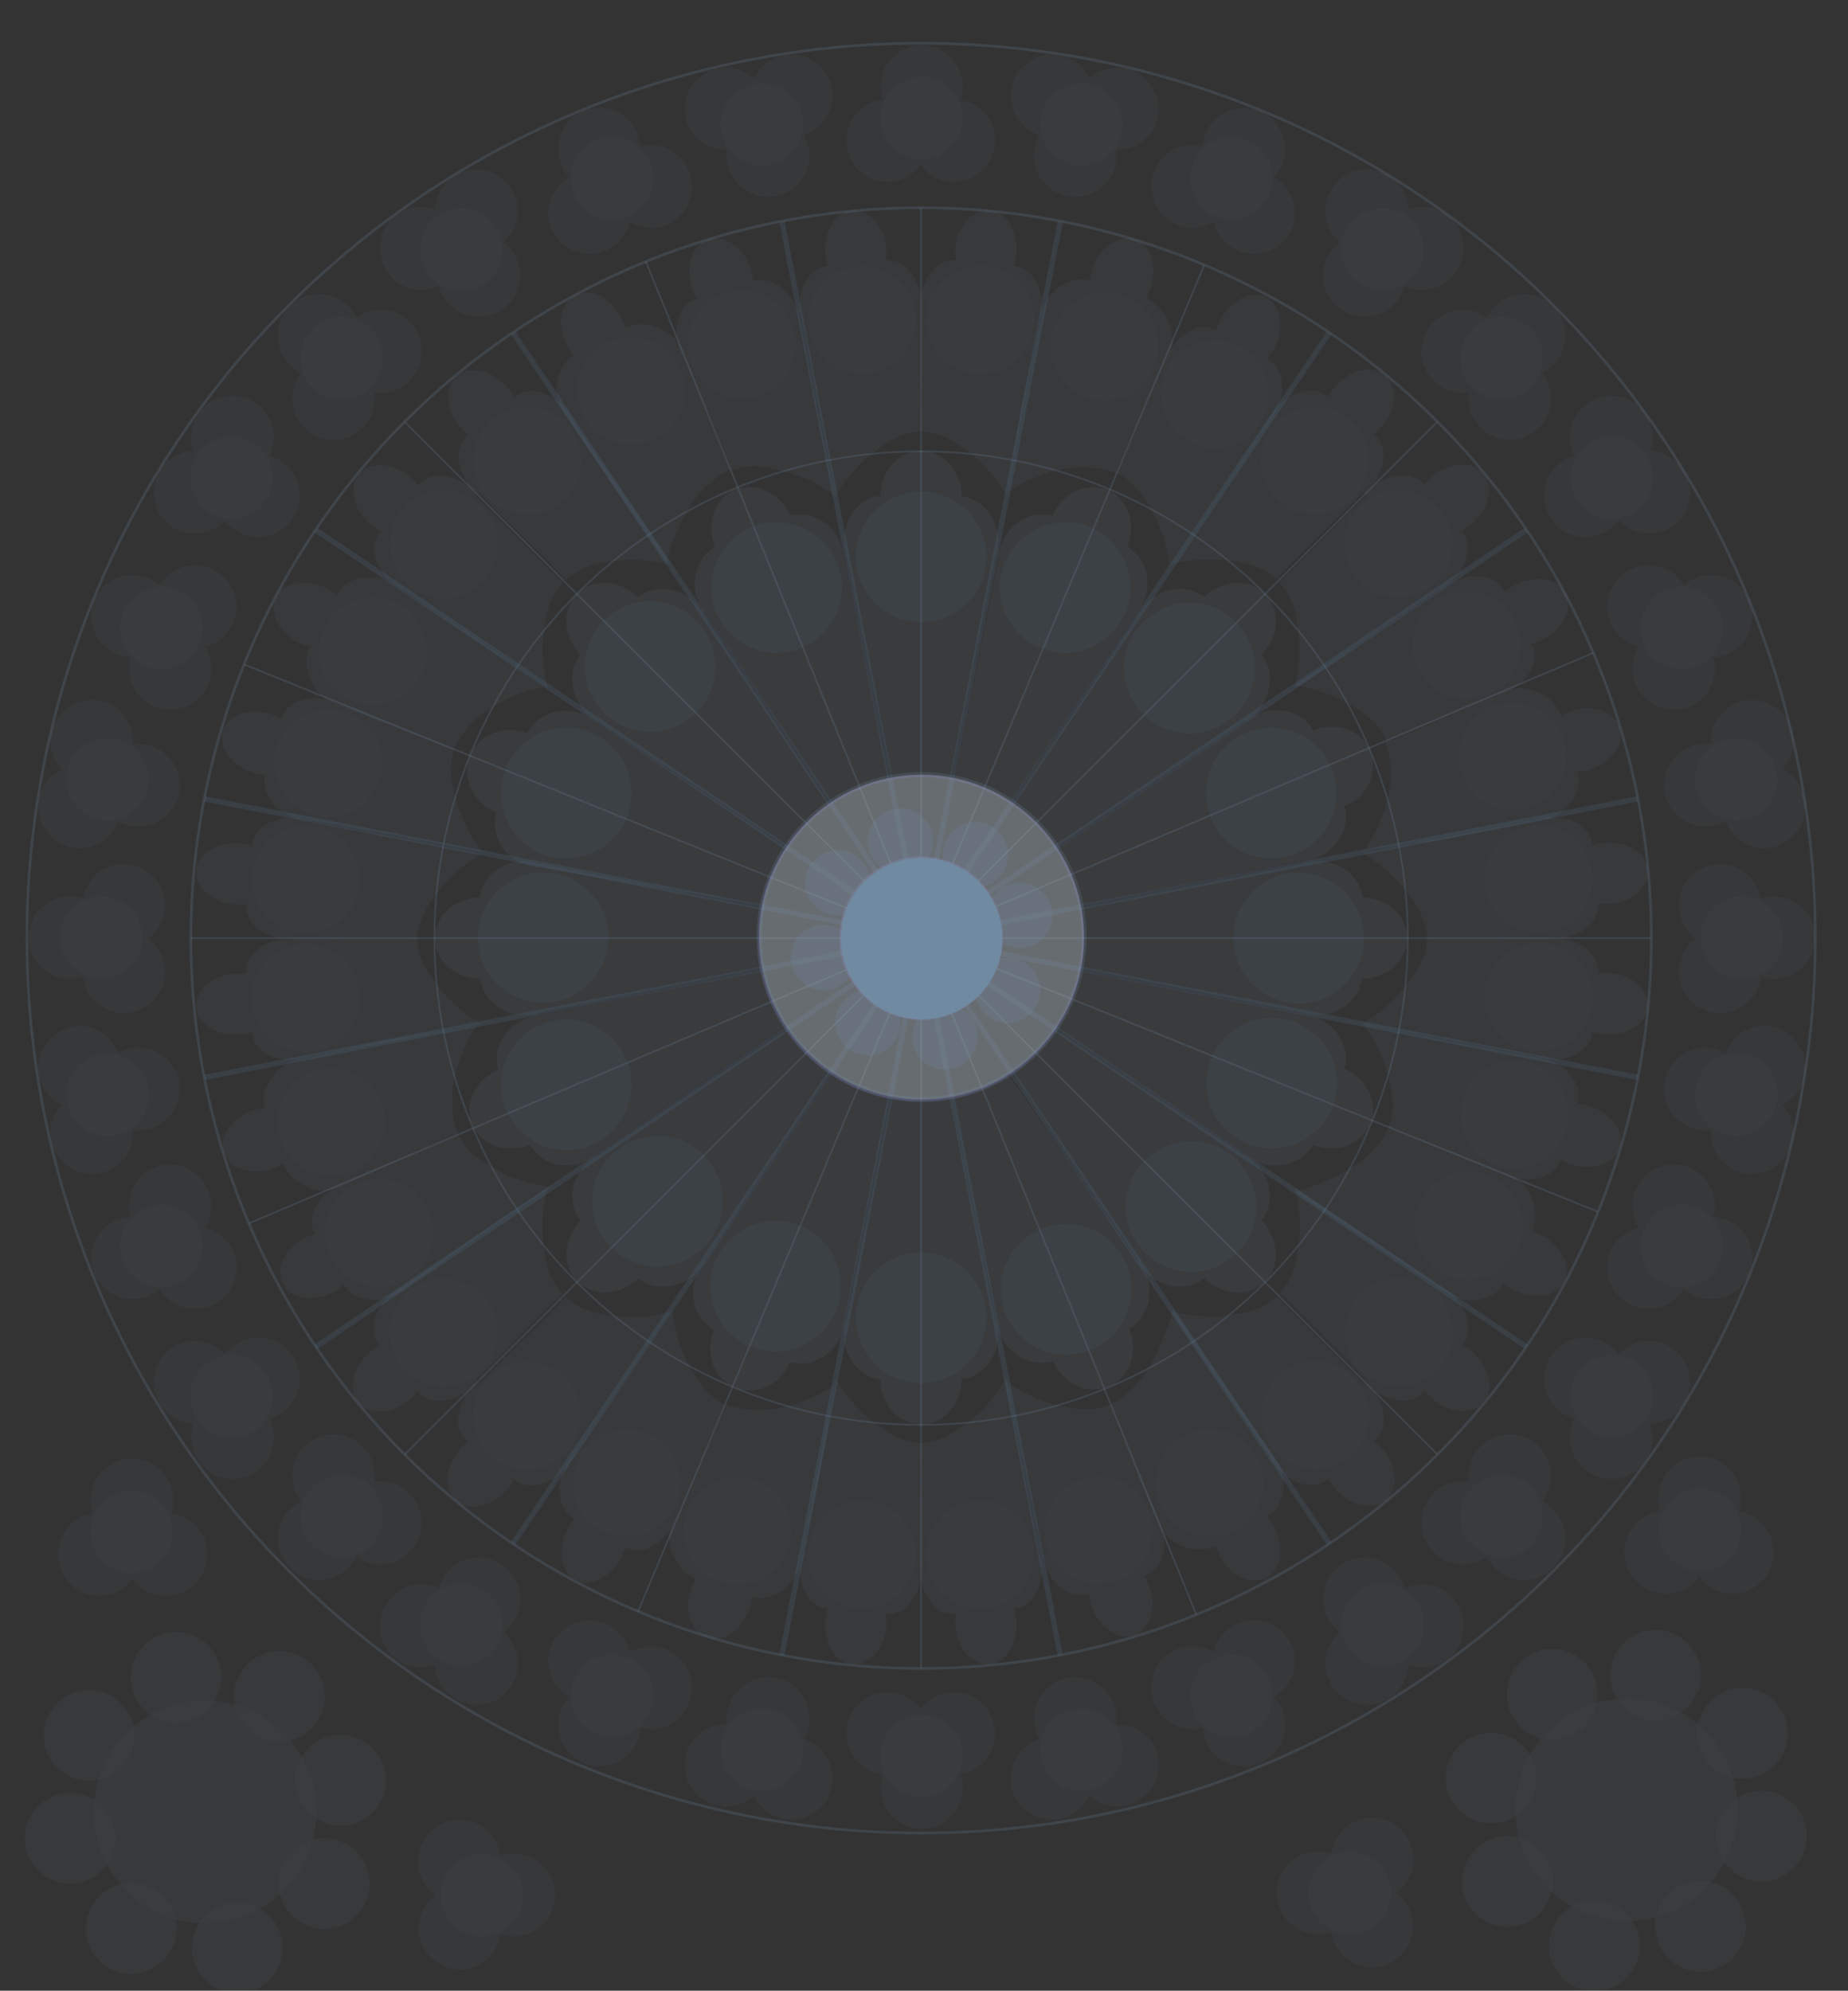 <?xml version="1.0" encoding="UTF-8"?> <!-- Generator: Adobe Illustrator 23.0.3, SVG Export Plug-In . SVG Version: 6.00 Build 0) --> <svg xmlns="http://www.w3.org/2000/svg" xmlns:xlink="http://www.w3.org/1999/xlink" id="Слой_1" x="0px" y="0px" viewBox="0 0 350.5 377.5" style="enable-background:new 0 0 350.5 377.5;" xml:space="preserve"><rect x="0" y="0" width="350.5" height="377.5" fill="#333333" stroke="none"/> <style type="text/css"> .st0{fill:#151922;} .st1{opacity:0.1;} .st2{fill:#408AC6;} .st3{fill:#8C5E40;} .st4{fill:#708AA2;} .st5{fill:#526F8B;} .st6{fill:#E2E0DC;} .st7{fill:#A39059;} .st8{fill:none;stroke:#945FDD;stroke-width:1.002;stroke-miterlimit:10;} .st9{fill:#F8D030;stroke:#FFFFFF;stroke-width:4.427;stroke-miterlimit:10;} .st10{fill:#E30212;stroke:#FFFFFF;stroke-width:4.427;stroke-miterlimit:10;} .st11{fill:#20AF1C;stroke:#FFFFFF;stroke-width:4.427;stroke-miterlimit:10;} .st12{fill:url(#SVGID_1_);stroke:#FFFFFF;stroke-width:4.427;stroke-miterlimit:10;} .st13{fill:#4715CF;stroke:#FFFFFF;stroke-width:4.427;stroke-miterlimit:10;} .st14{fill:url(#SVGID_2_);stroke:#FFFFFF;stroke-width:4.427;stroke-miterlimit:10;} .st15{fill:#546F8C;} .st16{fill:#FFFFFF;} .st17{fill:none;stroke:#E2E0DC;stroke-width:0.811;stroke-miterlimit:10;} .st18{fill:none;stroke:#408AC6;stroke-width:0.811;stroke-miterlimit:10;} .st19{opacity:0.32;fill:#2F6482;} .st20{fill:none;stroke:#346F89;stroke-width:0.811;stroke-miterlimit:10;} .st21{opacity:0.74;fill:#408AC6;} .st22{opacity:0.67;fill:#408AC6;} .st23{fill:none;stroke:#A39059;stroke-width:3;stroke-linecap:round;stroke-linejoin:round;stroke-miterlimit:10;} .st24{fill:#A39059;stroke:#A39059;stroke-width:3;stroke-linecap:round;stroke-linejoin:round;stroke-miterlimit:10;} .st25{fill:none;stroke:#945FDD;stroke-width:1.002;stroke-miterlimit:10;} .st26{fill:none;stroke:#945FDD;stroke-width:1.022;stroke-miterlimit:10;} .st27{fill:#F5BBFF;} .st28{fill:#CDA1D6;} .st29{fill:#FFFFFF;stroke:#000000;stroke-miterlimit:10;} .st30{fill:#FFFFFF;stroke:#7D4FC6;stroke-miterlimit:10;} .st31{fill:none;stroke:#945FDD;stroke-width:2;stroke-miterlimit:10;} .st32{fill:#FFFFFF;stroke:#7D4FC6;stroke-width:1.944;stroke-miterlimit:10;} .st33{fill:none;stroke:#000000;stroke-linecap:round;stroke-linejoin:round;stroke-miterlimit:10;} .st34{fill:none;stroke:#E2E0DC;stroke-width:0.691;stroke-miterlimit:10;} .st35{fill:none;stroke:#408AC6;stroke-width:0.691;stroke-miterlimit:10;} .st36{fill:none;stroke:#346F89;stroke-width:0.691;stroke-miterlimit:10;} .st37{fill:none;stroke:#000000;stroke-width:0.853;stroke-linecap:round;stroke-linejoin:round;stroke-miterlimit:10;} .st38{opacity:0.32;fill:none;stroke:#2F6482;stroke-miterlimit:10;} .st39{fill:none;stroke:#708AA2;stroke-width:0.828;stroke-linecap:round;stroke-linejoin:round;stroke-miterlimit:10;} .st40{opacity:0.32;fill:none;stroke:#2F6482;stroke-width:0.828;stroke-linecap:round;stroke-linejoin:round;stroke-miterlimit:10;} .st41{fill:none;stroke:#000000;stroke-width:1.014;stroke-linecap:round;stroke-linejoin:round;stroke-miterlimit:10;} .st42{opacity:0.7;fill:#708AA2;} .st43{opacity:0.7;fill:#8C5E40;} .st44{opacity:0.7;fill:#A39059;} .st45{opacity:0.7;fill:#31434F;} .st46{opacity:0.7;fill:#408AC6;} .st47{fill:none;stroke:#708AA2;stroke-width:0.5;stroke-linecap:round;stroke-linejoin:round;stroke-miterlimit:10;} .st48{fill:none;stroke:#000000;stroke-miterlimit:10;} .st49{fill:none;stroke:#9F9F9F;stroke-width:2;stroke-linecap:round;stroke-miterlimit:10;} .st50{fill:none;stroke:#404040;stroke-width:2;stroke-linecap:round;stroke-miterlimit:10;} .st51{fill:none;stroke:#808080;stroke-width:2;stroke-linecap:round;stroke-miterlimit:10;} .st52{fill:none;stroke:#DFDFDF;stroke-width:2;stroke-linecap:round;stroke-miterlimit:10;} .st53{fill:none;stroke:#000000;stroke-width:2;stroke-linecap:round;stroke-miterlimit:10;} .st54{fill:#9F9F9F;stroke:#000000;stroke-width:0.5;stroke-miterlimit:10;} .st55{fill:#404040;stroke:#000000;stroke-width:0.5;stroke-miterlimit:10;} .st56{fill:#808080;stroke:#000000;stroke-width:0.5;stroke-miterlimit:10;} .st57{fill:#DFDFDF;stroke:#000000;stroke-width:0.5;stroke-miterlimit:10;} .st58{stroke:#000000;stroke-width:0.5;stroke-miterlimit:10;} .st59{fill:none;stroke:#708AA2;stroke-width:0.603;stroke-linecap:round;stroke-linejoin:round;stroke-miterlimit:10;} .st60{fill:none;stroke:#7D4FC6;stroke-width:2.354;stroke-miterlimit:10;} .st61{fill:none;stroke:#7D4FC6;stroke-width:0.297;stroke-miterlimit:10;} .st62{opacity:0.35;fill:#7D4FC6;} .st63{opacity:0.29;fill:#7D4FC6;} .st64{fill:none;stroke:#7D4FC6;stroke-width:0.196;stroke-miterlimit:10;} .st65{fill:none;stroke:#7D4FC6;stroke-width:0.198;stroke-miterlimit:10;} .st66{fill:none;stroke:#7D4FC6;stroke-width:0.194;stroke-miterlimit:10;} .st67{fill:none;stroke:#7D4FC6;stroke-width:0.583;stroke-miterlimit:10;} .st68{fill:#FFFFFF;stroke:#7D4FC6;stroke-width:0.583;stroke-miterlimit:10;} .st69{fill-rule:evenodd;clip-rule:evenodd;fill:#FFFFFF;} .st70{clip-path:url(#SVGID_26_);fill:none;stroke:#D9D9D9;stroke-width:0.77;stroke-linejoin:round;stroke-miterlimit:10;} .st71{clip-path:url(#SVGID_28_);fill:none;stroke:#5B9BD5;stroke-width:2.307;stroke-linecap:round;stroke-linejoin:round;stroke-miterlimit:10;} .st72{clip-path:url(#SVGID_30_);fill:none;stroke:#ED7D31;stroke-width:2.307;stroke-linecap:round;stroke-linejoin:round;stroke-miterlimit:10;} .st73{clip-path:url(#SVGID_32_);fill:none;stroke:#A5A5A5;stroke-width:2.307;stroke-linecap:round;stroke-linejoin:round;stroke-miterlimit:10;} .st74{clip-path:url(#SVGID_34_);} .st75{clip-path:url(#SVGID_38_);} .st76{clip-path:url(#SVGID_42_);} .st77{clip-path:url(#SVGID_46_);} .st78{clip-path:url(#SVGID_50_);} .st79{clip-path:url(#SVGID_54_);} .st80{clip-path:url(#SVGID_58_);} .st81{clip-path:url(#SVGID_62_);} .st82{clip-path:url(#SVGID_66_);} .st83{clip-path:url(#SVGID_70_);} .st84{clip-path:url(#SVGID_74_);} .st85{clip-path:url(#SVGID_78_);} .st86{clip-path:url(#SVGID_82_);} .st87{clip-path:url(#SVGID_86_);fill:none;stroke:#5B9BD5;stroke-width:2.307;stroke-linecap:round;stroke-linejoin:round;stroke-miterlimit:10;} .st88{clip-path:url(#SVGID_88_);} .st89{clip-path:url(#SVGID_92_);fill:none;stroke:#ED7D31;stroke-width:2.307;stroke-linecap:round;stroke-linejoin:round;stroke-miterlimit:10;} .st90{clip-path:url(#SVGID_94_);} .st91{clip-path:url(#SVGID_98_);fill:none;stroke:#A5A5A5;stroke-width:2.307;stroke-linecap:round;stroke-linejoin:round;stroke-miterlimit:10;} .st92{clip-path:url(#SVGID_100_);} .st93{clip-path:url(#SVGID_104_);fill:none;stroke:#D9D9D9;stroke-width:0.77;stroke-linejoin:round;stroke-miterlimit:10;} .st94{opacity:0.42;} .st95{opacity:0.21;fill:#708AA2;} .st96{opacity:0.21;} .st97{opacity:0.35;fill:#708AA2;} .st98{opacity:0.29;fill:#708AA2;} .st99{opacity:0.21;fill:#708AA2;stroke:#7D4FC6;stroke-width:0.163;stroke-miterlimit:10;} .st100{opacity:0.21;fill:#708AA2;stroke:#7D4FC6;stroke-width:0.165;stroke-miterlimit:10;} .st101{opacity:0.21;fill:none;stroke:#708AA2;stroke-width:0.165;stroke-miterlimit:10;} .st102{opacity:0.21;fill:none;stroke:#708AA2;stroke-width:0.247;stroke-miterlimit:10;} .st103{fill:none;stroke:#526F8B;stroke-width:0.484;stroke-miterlimit:10;} .st104{fill:none;stroke:#708AA2;stroke-width:0.161;stroke-miterlimit:10;} .st105{opacity:0.21;fill:#FFFFFF;stroke:#708AA2;stroke-width:0.484;stroke-miterlimit:10;} .st106{opacity:0.54;} .st107{opacity:0.17;fill:#708AA2;} .st108{opacity:0.23;fill:#708AA2;} .st109{opacity:0.8;} .st110{opacity:0.35;} .st111{opacity:0.21;fill:#7D4FC6;} .st112{fill:#7D4FC6;} .st113{opacity:0.17;fill:#7D4FC6;} .st114{opacity:0.23;fill:#7D4FC6;} .st115{opacity:0.21;fill:#708AA2;stroke:#7D4FC6;stroke-width:0.325;stroke-miterlimit:10;} .st116{opacity:0.21;fill:#708AA2;stroke:#7D4FC6;stroke-width:0.329;stroke-miterlimit:10;} .st117{opacity:0.21;fill:none;stroke:#708AA2;stroke-width:0.329;stroke-miterlimit:10;} .st118{opacity:0.21;fill:none;stroke:#708AA2;stroke-width:0.493;stroke-miterlimit:10;} .st119{fill:none;stroke:#526F8B;stroke-width:0.968;stroke-miterlimit:10;} .st120{fill:none;stroke:#708AA2;stroke-width:0.322;stroke-miterlimit:10;} .st121{opacity:0.21;fill:#FFFFFF;stroke:#708AA2;stroke-width:0.968;stroke-miterlimit:10;} .st122{opacity:0.21;fill:#708AA2;stroke:#7D4FC6;stroke-width:7.381690e-02;stroke-miterlimit:10;} .st123{opacity:0.21;fill:#708AA2;stroke:#7D4FC6;stroke-width:7.460278e-02;stroke-miterlimit:10;} .st124{opacity:0.21;fill:none;stroke:#708AA2;stroke-width:7.460278e-02;stroke-miterlimit:10;} .st125{opacity:0.21;fill:none;stroke:#708AA2;stroke-width:0.112;stroke-miterlimit:10;} .st126{fill:none;stroke:#526F8B;stroke-width:0.22;stroke-miterlimit:10;} .st127{fill:none;stroke:#708AA2;stroke-width:7.314325e-02;stroke-miterlimit:10;} .st128{opacity:0.21;fill:#FFFFFF;stroke:#708AA2;stroke-width:0.22;stroke-miterlimit:10;} .st129{opacity:0.21;fill:#A39059;} .st130{opacity:0.35;fill:#A39059;} .st131{opacity:0.29;fill:#A39059;} .st132{opacity:0.21;fill:#A39059;stroke:#7D4FC6;stroke-width:7.381690e-02;stroke-miterlimit:10;} .st133{opacity:0.21;fill:#A39059;stroke:#7D4FC6;stroke-width:7.460278e-02;stroke-miterlimit:10;} .st134{opacity:0.21;fill:#A39059;stroke:#708AA2;stroke-width:7.460278e-02;stroke-miterlimit:10;} .st135{opacity:0.21;fill:#A39059;stroke:#708AA2;stroke-width:0.112;stroke-miterlimit:10;} .st136{fill:#A39059;stroke:#526F8B;stroke-width:0.22;stroke-miterlimit:10;} .st137{fill:#A39059;stroke:#708AA2;stroke-width:7.314325e-02;stroke-miterlimit:10;} .st138{opacity:0.21;fill:#A39059;stroke:#708AA2;stroke-width:0.22;stroke-miterlimit:10;} .st139{opacity:0.23;fill:#A39059;} .st140{opacity:0.21;fill:#A39059;stroke:#7D4FC6;stroke-width:0.435;stroke-miterlimit:10;} .st141{opacity:0.21;fill:#A39059;stroke:#7D4FC6;stroke-width:0.439;stroke-miterlimit:10;} .st142{opacity:0.21;fill:#A39059;stroke:#708AA2;stroke-width:0.439;stroke-miterlimit:10;} .st143{opacity:0.21;fill:#A39059;stroke:#708AA2;stroke-width:0.659;stroke-miterlimit:10;} .st144{fill:#A39059;stroke:#526F8B;stroke-width:1.293;stroke-miterlimit:10;} .st145{fill:#A39059;stroke:#708AA2;stroke-width:0.431;stroke-miterlimit:10;} .st146{opacity:0.21;fill:#A39059;stroke:#708AA2;stroke-width:1.293;stroke-miterlimit:10;} .st147{opacity:0.11;fill:#708AA2;} .st148{opacity:0.42;fill:#708AA2;} .st149{opacity:0.8;fill:#708AA2;} .st150{opacity:0.11;fill:#A39059;} .st151{opacity:0.42;fill:#A39059;} .st152{opacity:0.8;fill:#A39059;} .st153{opacity:0.21;fill:#708AA2;stroke:#7D4FC6;stroke-width:0.336;stroke-miterlimit:10;} .st154{opacity:0.21;fill:#708AA2;stroke:#7D4FC6;stroke-width:0.34;stroke-miterlimit:10;} .st155{opacity:0.21;fill:none;stroke:#708AA2;stroke-width:0.34;stroke-miterlimit:10;} .st156{opacity:0.21;fill:none;stroke:#708AA2;stroke-width:0.51;stroke-miterlimit:10;} .st157{fill:none;stroke:#526F8B;stroke-width:1;stroke-miterlimit:10;} .st158{fill:none;stroke:#708AA2;stroke-width:0.333;stroke-miterlimit:10;} .st159{opacity:0.21;fill:#FFFFFF;stroke:#708AA2;stroke-width:1;stroke-miterlimit:10;} .st160{fill:#1F6DB5;} .st161{fill:none;stroke:#000000;stroke-width:0.3;stroke-linecap:round;stroke-linejoin:round;stroke-miterlimit:10;} .st162{fill:#A39059;stroke:#000000;stroke-width:0.3;stroke-linecap:round;stroke-linejoin:round;stroke-miterlimit:10;} .st163{fill:none;stroke:#708AA2;stroke-width:0.4;stroke-linecap:round;stroke-linejoin:round;stroke-miterlimit:10;} .st164{opacity:0.21;fill:#708AA2;stroke:#7D4FC6;stroke-width:4.801436e-02;stroke-miterlimit:10;} .st165{opacity:0.21;fill:#708AA2;stroke:#7D4FC6;stroke-width:4.852553e-02;stroke-miterlimit:10;} .st166{opacity:0.21;fill:none;stroke:#708AA2;stroke-width:4.852553e-02;stroke-miterlimit:10;} .st167{opacity:0.21;fill:none;stroke:#708AA2;stroke-width:7.281447e-02;stroke-miterlimit:10;} .st168{fill:none;stroke:#526F8B;stroke-width:0.143;stroke-miterlimit:10;} .st169{fill:none;stroke:#708AA2;stroke-width:4.757619e-02;stroke-miterlimit:10;} .st170{opacity:0.21;fill:#FFFFFF;stroke:#708AA2;stroke-width:0.143;stroke-miterlimit:10;} .st171{opacity:0.21;fill:#7D00C6;} .st172{opacity:0.29;fill:#7D00C6;} .st173{fill:#7D00C6;} .st174{opacity:0.35;fill:#7D00C6;} .st175{opacity:0.17;fill:#7D00C6;} .st176{opacity:0.23;fill:#7D00C6;} .st177{fill:url(#SVGID_105_);} .st178{fill:url(#SVGID_106_);} .st179{fill:url(#SVGID_107_);} .st180{fill:url(#SVGID_108_);} .st181{fill:url(#SVGID_109_);} .st182{fill:url(#SVGID_110_);} .st183{fill:url(#SVGID_111_);} .st184{opacity:0.21;fill:#708AA2;stroke:#7D4FC6;stroke-width:0.362;stroke-miterlimit:10;} .st185{opacity:0.21;fill:#708AA2;stroke:#7D4FC6;stroke-width:0.366;stroke-miterlimit:10;} .st186{opacity:0.21;fill:none;stroke:#708AA2;stroke-width:0.366;stroke-miterlimit:10;} .st187{opacity:0.21;fill:none;stroke:#708AA2;stroke-width:0.55;stroke-miterlimit:10;} .st188{fill:none;stroke:#526F8B;stroke-width:1.078;stroke-miterlimit:10;} .st189{fill:none;stroke:#708AA2;stroke-width:0.359;stroke-miterlimit:10;} .st190{opacity:0.21;fill:#FFFFFF;stroke:#708AA2;stroke-width:1.078;stroke-miterlimit:10;} .st191{opacity:0.21;fill:#708AA2;stroke:#7D4FC6;stroke-width:0.117;stroke-miterlimit:10;} .st192{opacity:0.21;fill:#708AA2;stroke:#7D4FC6;stroke-width:0.118;stroke-miterlimit:10;} .st193{opacity:0.21;fill:none;stroke:#708AA2;stroke-width:0.118;stroke-miterlimit:10;} .st194{opacity:0.21;fill:none;stroke:#708AA2;stroke-width:0.178;stroke-miterlimit:10;} .st195{fill:none;stroke:#526F8B;stroke-width:0.349;stroke-miterlimit:10;} .st196{fill:none;stroke:#708AA2;stroke-width:0.116;stroke-miterlimit:10;} .st197{opacity:0.21;fill:#FFFFFF;stroke:#708AA2;stroke-width:0.349;stroke-miterlimit:10;} .st198{fill:url(#SVGID_112_);} .st199{fill:url(#SVGID_113_);} .st200{fill:url(#SVGID_114_);} .st201{fill:#181D25;} .st202{opacity:0.71;} .st203{fill:#FFFFFF;stroke:#708AA2;stroke-width:0.843;stroke-miterlimit:10;} .st204{fill:none;stroke:#708AA2;stroke-width:0.287;stroke-miterlimit:10;} .st205{fill:none;stroke:#708AA2;stroke-width:0.43;stroke-miterlimit:10;} .st206{fill:none;stroke:#708AA2;stroke-width:0.43;stroke-miterlimit:10;} .st207{fill:none;stroke:#708AA2;stroke-width:0.299;stroke-miterlimit:10;} .st208{fill:none;stroke:#708AA2;stroke-width:0.502;stroke-miterlimit:10;} .st209{opacity:0.87;} .st210{opacity:0.4;fill:#708AA2;} .st211{fill:#FFFFFF;stroke:#708AA2;stroke-width:0.98;stroke-miterlimit:10;} .st212{fill:none;stroke:#708AA2;stroke-width:0.333;stroke-miterlimit:10;} .st213{fill:none;stroke:#708AA2;stroke-width:0.5;stroke-miterlimit:10;} .st214{fill:none;stroke:#708AA2;stroke-width:0.348;stroke-miterlimit:10;} .st215{fill:none;stroke:#708AA2;stroke-width:0.584;stroke-miterlimit:10;} .st216{fill:#FFFFFF;stroke:#708AA2;stroke-width:0.392;stroke-miterlimit:10;} .st217{fill:none;stroke:#708AA2;stroke-width:0.133;stroke-miterlimit:10;} .st218{fill:none;stroke:#708AA2;stroke-width:0.2;stroke-miterlimit:10;} .st219{fill:none;stroke:#708AA2;stroke-width:0.139;stroke-miterlimit:10;} .st220{fill:none;stroke:#708AA2;stroke-width:0.234;stroke-miterlimit:10;} .st221{fill:#FFFFFF;stroke:#708AA2;stroke-width:0.476;stroke-miterlimit:10;} .st222{fill:none;stroke:#708AA2;stroke-width:0.27;stroke-miterlimit:10;} .st223{opacity:0.36;fill:none;stroke:#708AA2;stroke-width:0.268;stroke-miterlimit:10;} .st224{opacity:0.36;fill:none;stroke:#708AA2;stroke-width:0.285;stroke-miterlimit:10;} .st225{fill:none;stroke:#708AA2;stroke-width:0.282;stroke-miterlimit:10;} .st226{fill:none;stroke:#708AA2;stroke-width:0.337;stroke-miterlimit:10;} .st227{fill:none;stroke:#708AA2;stroke-width:0.243;stroke-miterlimit:10;} .st228{fill:none;stroke:#708AA2;stroke-width:0.284;stroke-miterlimit:10;} .st229{opacity:0.19;fill:#708AA2;} .st230{opacity:0.43;} .st231{fill:none;stroke:#708AA2;stroke-width:0.5;stroke-miterlimit:10;} .st232{opacity:0.12;fill:#708AA2;} .st233{opacity:0.31;} .st234{opacity:0.2;fill:#708AA2;} .st235{fill:none;stroke:#000000;stroke-width:0.338;stroke-linecap:round;stroke-linejoin:round;stroke-miterlimit:10;} .st236{fill:#A39059;stroke:#000000;stroke-width:0.338;stroke-linecap:round;stroke-linejoin:round;stroke-miterlimit:10;} .st237{fill:none;stroke:#708AA2;stroke-width:0.451;stroke-linecap:round;stroke-linejoin:round;stroke-miterlimit:10;} .st238{fill:none;stroke:#708AA2;stroke-width:0.509;stroke-linecap:round;stroke-linejoin:round;stroke-miterlimit:10;} .st239{opacity:0.5;} .st240{fill:#FFFFFF;stroke:#708AA2;stroke-width:1.002;stroke-miterlimit:10;} .st241{fill:none;stroke:#708AA2;stroke-width:0.341;stroke-miterlimit:10;} .st242{fill:none;stroke:#708AA2;stroke-width:0.511;stroke-miterlimit:10;} .st243{fill:none;stroke:#708AA2;stroke-width:0.511;stroke-miterlimit:10;} .st244{fill:none;stroke:#708AA2;stroke-width:0.356;stroke-miterlimit:10;} .st245{fill:none;stroke:#708AA2;stroke-width:0.597;stroke-miterlimit:10;} .st246{opacity:0.9;fill:#708AA2;} .st247{opacity:0.69;fill:#708AA2;} .st248{opacity:0.9;} </style> <g> <g class="st94"> <path class="st95" d="M182.4,94.1C182.4,94.1,182.4,94.1,182.4,94.1c0-4.7-3.4-8.6-7.7-8.6c0,0,0,0,0,0c0,0,0,0,0,0 c-4.2,0-7.7,3.8-7.7,8.5c0,0,0,0,0,0c-3.9,0.4-6.9,4.1-6.9,8.5c0,1.1,0.2,2.2,0.6,3.2l8.4,41.8l3.6-0.4h0.8h1.1h0.2h1.1h0.8 l3.6,0.4l8.4-41.8c0.4-1,0.6-2,0.6-3.2C189.3,98.2,186.3,94.6,182.4,94.1z"></path> <path class="st95" d="M149.8,97.8C149.8,97.8,149.8,97.8,149.8,97.8c-1.8-4.4-6.5-6.5-10.4-4.9c0,0,0,0,0,0c0,0,0,0,0,0 c-3.9,1.6-5.6,6.5-3.8,10.8c0,0,0,0,0,0c-3.4,1.9-4.8,6.4-3.1,10.5c0.4,1,1,1.9,1.7,2.7l23.5,35.3l3.5-2l0.8-0.4l1-0.4l0.4-0.2 l0.9-0.3l0.8-0.3l3.5-0.8l-8.5-41.8c-0.1-1-0.3-2.1-0.7-3.1C157.7,98.9,153.5,96.7,149.8,97.8z"></path> <path class="st95" d="M213.8,103.7C213.8,103.7,213.8,103.7,213.8,103.7c1.8-4.4,0.1-9.2-3.8-10.8c0,0,0,0,0,0c0,0,0,0,0,0 c-3.9-1.6-8.6,0.6-10.4,4.9c0,0,0,0,0,0c-3.7-1.1-7.9,1.1-9.6,5.2c-0.4,1-0.7,2.1-0.7,3.1l-8.2,41.8l3.5,1l0.7,0.3l1.1,0.4 l0.1,0.1l1.1,0.4l0.7,0.3l3.2,1.8l23.7-35.4c0.7-0.8,1.3-1.7,1.7-2.7C218.6,110.1,217.2,105.6,213.8,103.7z"></path> <path class="st95" d="M182.4,261.5C182.4,261.5,182.4,261.5,182.4,261.5c0,4.7-3.4,8.6-7.7,8.6c0,0,0,0,0,0c0,0,0,0,0,0 c-4.2,0-7.7-3.8-7.7-8.5c0,0,0,0,0,0c-3.9-0.4-6.9-4.1-6.9-8.5c0-1.1,0.2-2.2,0.6-3.2l8.4-41.8l3.6,0.4h0.8h1.1h0.2h1.1h0.8 l3.6-0.4l8.4,41.8c0.4,1,0.6,2,0.6,3.2C189.3,257.5,186.3,261.1,182.4,261.5z"></path> <path class="st95" d="M149.8,258.3C149.8,258.3,149.7,258.4,149.8,258.3c-1.8,4.4-6.5,6.5-10.5,4.8c0,0,0,0,0,0c0,0,0,0,0,0 c-4-1.7-5.7-6.5-3.9-10.9c0,0,0,0,0,0c-3.5-1.9-4.9-6.5-3.2-10.5c0.4-1,1-1.9,1.7-2.7l24-35.2l3.3,1.8l0.8,0.3l1.1,0.4l0.1,0.1 l1.1,0.4l0.8,0.3l3.6,1.1l-8.4,41.8c0,1-0.3,2.1-0.7,3.1C157.8,257.3,153.6,259.4,149.8,258.3z"></path> <path class="st95" d="M239.3,124.1C239.3,124.1,239.3,124.1,239.3,124.1c3.4-3.4,3.6-8.5,0.6-11.5c0,0,0,0,0,0c0,0,0,0,0,0 c-3-3-8.1-2.7-11.5,0.6c0,0,0,0,0,0c-3.1-2.4-7.7-2-10.8,1.1c-0.8,0.8-1.4,1.7-1.8,2.6l-23.6,35.5l2.9,2.3l0.6,0.6l0.8,0.8 l0.1,0.1l0.8,0.8l0.6,0.6l2.3,2.9l35.5-23.6c0.9-0.4,1.8-1.1,2.6-1.8C241.3,131.8,241.7,127.1,239.3,124.1z"></path> <path class="st95" d="M255,152.9C255,152.9,255,152.9,255,152.9c4.4-1.8,6.5-6.5,4.9-10.5c0,0,0,0,0,0s0,0,0,0 c-1.7-4-6.5-5.7-10.8-3.9c0,0,0,0,0,0c-1.9-3.4-6.4-4.8-10.5-3.1c-1,0.4-1.9,1-2.7,1.7l-35.3,24l1.8,3.2l0.3,0.8l0.4,1.1l0.1,0.1 l0.4,1.1l0.3,0.8l1.1,3.5l41.8-8.4c1,0,2.1-0.3,3.1-0.7C253.9,160.9,256.1,156.7,255,152.9z"></path> <path class="st95" d="M121,242.4C120.9,242.5,120.9,242.5,121,242.4c-3.4,3.4-8.5,3.6-11.5,0.6c0,0,0,0,0,0c0,0,0,0,0,0 c-3-3-2.7-8.1,0.6-11.5c0,0,0,0,0,0c-2.4-3.1-2-7.7,1.1-10.8c0.8-0.8,1.7-1.4,2.6-1.8l35.5-23.6l2.3,2.9l0.6,0.6l0.8,0.8l0.1,0.1 l0.8,0.8l0.6,0.6l2.9,2.3l-23.6,35.5c-0.4,0.9-1.1,1.8-1.8,2.6C128.7,244.4,124,244.9,121,242.4z"></path> <path class="st95" d="M100.5,217.1C100.5,217.1,100.5,217.1,100.5,217.1c-4.4,1.8-9.2,0.1-10.9-3.8c0,0,0,0,0,0c0,0,0,0,0,0 c-1.7-3.9,0.5-8.6,4.9-10.4c0,0,0,0,0,0c-1.1-3.8,1.1-8,5.1-9.7c1-0.4,2.1-0.7,3.1-0.7l41.8-8.4l1,3.5l0.3,0.8l0.4,1.1l0.1,0.1 l0.4,1.1l0.3,0.8l1.8,3.2l-35.3,23.9c-0.8,0.7-1.7,1.3-2.7,1.7C106.9,222,102.4,220.5,100.5,217.1z"></path> <path class="st95" d="M228.4,242.4C228.4,242.5,228.5,242.5,228.4,242.4c3.4,3.4,8.5,3.6,11.5,0.6c0,0,0,0,0,0c0,0,0,0,0,0 c3-3,2.7-8.1-0.6-11.5c0,0,0,0,0,0c2.4-3.1,2-7.7-1.1-10.8c-0.8-0.8-1.7-1.4-2.6-1.8l-35.5-23.6l-2.3,2.9l-0.6,0.6l-0.8,0.8 l-0.1,0.1l-0.8,0.8L195,201l-2.9,2.3l23.6,35.5c0.4,0.9,1.1,1.8,1.8,2.6C220.7,244.4,225.4,244.9,228.4,242.4z"></path> <path class="st95" d="M199.7,258.1C199.7,258.2,199.7,258.2,199.7,258.1c1.9,4.4,6.6,6.5,10.6,4.8c0,0,0,0,0,0c0,0,0,0,0,0 c4-1.7,5.7-6.6,3.9-10.9c0,0,0,0,0,0c3.4-2,4.8-6.5,3.1-10.5c-0.4-1-1-1.9-1.8-2.7l-24.3-35.1l-3.3,1.8l-0.8,0.3l-1.1,0.5 l-0.1,0.1l-1.1,0.5l-0.8,0.3l-3.6,1.1l8.6,41.8c0.1,1,0.3,2.1,0.7,3.1C191.7,257.2,195.9,259.3,199.7,258.1z"></path> <path class="st95" d="M249,217.1C249,217.1,249.1,217.1,249,217.1c4.4,1.8,9.2,0,10.9-4c0,0,0,0,0,0c0,0,0,0,0,0 c1.6-4-0.6-8.7-4.9-10.4c0,0,0,0,0,0c1.1-3.8-1.1-8-5.2-9.7c-1-0.4-2.1-0.6-3.1-0.7l-41.9-8.1l-1,3.6l-0.3,0.8l-0.4,1.1l-0.1,0.1 l-0.4,1.1l-0.3,0.8l-1.8,3.3l35.4,23.7c0.8,0.7,1.7,1.3,2.7,1.7C242.6,222,247.1,220.5,249,217.1z"></path> <path class="st95" d="M110.1,124.1C110.1,124.1,110,124.1,110.1,124.1c-3.4-3.4-3.6-8.5-0.6-11.5c0,0,0,0,0,0c0,0,0,0,0,0 c3-3,8.1-2.7,11.5,0.6c0,0,0,0,0,0c3.1-2.4,7.7-2,10.8,1.1c0.8,0.8,1.4,1.7,1.8,2.6l23.6,35.5l-2.9,2.3l-0.6,0.6l-0.8,0.8 l-0.1,0.1l-0.8,0.8l-0.6,0.6l-2.3,2.9l-35.5-23.6c-0.9-0.4-1.8-1.1-2.6-1.8C108.1,131.8,107.7,127.1,110.1,124.1z"></path> <path class="st95" d="M94.1,154C94.1,154,94.1,154,94.1,154c-4.4-1.7-6.6-6.5-5-10.6c0,0,0,0,0,0c0,0,0,0,0,0 c1.6-4.1,6.5-6.1,10.9-4.4c0,0,0,0,0,0c1.9-3.6,6.4-5.2,10.5-3.6c1,0.4,2,1,2.7,1.7l35.7,23.5l-1.8,3.4l-0.3,0.8l-0.4,1.1 l-0.1,0.2l-0.4,1.1l-0.3,0.8l-1,3.7l-42.1-7.2c-1,0-2.1-0.2-3.2-0.6C95.2,162.2,93,157.9,94.1,154z"></path> <path class="st95" d="M258.3,185.6C258.3,185.6,258.3,185.6,258.3,185.6c4.7,0,8.6-3.4,8.6-7.7c0,0,0,0,0,0c0,0,0,0,0,0 c0-4.2-3.8-7.7-8.5-7.7c0,0,0,0,0,0c-0.4-3.9-4.1-6.9-8.5-6.9c-1.1,0-2.2,0.2-3.2,0.6l-41.8,8.4l0.4,3.6v0.8v1.1v0.2v1.1v0.8 l-0.4,3.6l41.8,8.4c1,0.4,2,0.6,3.2,0.6C254.2,192.5,257.8,189.5,258.3,185.6z"></path> <path class="st95" d="M91.1,185.6C91.1,185.6,91.1,185.6,91.1,185.6c-4.7,0-8.6-3.4-8.6-7.7c0,0,0,0,0,0c0,0,0,0,0,0 c0-4.2,3.8-7.7,8.5-7.7c0,0,0,0,0,0c0.4-3.9,4.1-6.9,8.5-6.9c1.1,0,2.2,0.2,3.2,0.6l41.8,8.4l-0.4,3.6v0.8v1.1v0.2v1.1v0.8 l0.4,3.6l-41.8,8.4c-1,0.4-2,0.6-3.2,0.6C95.2,192.5,91.6,189.5,91.1,185.6z"></path> <circle class="st95" cx="174.7" cy="105.6" r="12.4"></circle> <circle class="st95" cx="225.6" cy="126.7" r="12.4"></circle> <circle class="st95" cx="241.1" cy="150.4" r="12.4"></circle> <circle class="st95" cx="174.7" cy="249.9" r="12.4"></circle> <circle class="st95" cx="147.1" cy="243.9" r="12.4"></circle> <circle class="st95" cx="124.7" cy="227.8" r="12.4"></circle> <circle class="st95" cx="107.4" cy="205.7" r="12.4"></circle> <circle class="st95" cx="147.3" cy="111.4" r="12.4"></circle> <circle class="st95" cx="103" cy="177.8" r="12.4"></circle> <circle class="st95" cx="107.4" cy="150.4" r="12.4"></circle> <circle class="st95" cx="123.3" cy="126.4" r="12.4"></circle> <circle class="st95" cx="246.3" cy="177.9" r="12.4"></circle> <circle class="st95" cx="241.2" cy="205.4" r="12.4"></circle> <circle class="st95" cx="225.9" cy="228.8" r="12.4"></circle> <circle class="st95" cx="202.2" cy="244.5" r="12.4"></circle> <circle class="st95" cx="202" cy="111.4" r="12.4"></circle> </g> <g class="st96"> <g> <circle class="st97" cx="38.9" cy="343.6" r="21.1"></circle> <circle class="st97" cx="33.4" cy="318.1" r="8.6"></circle> <circle class="st97" cx="16.9" cy="329.1" r="8.6"></circle> <circle class="st97" cx="13.3" cy="348.6" r="8.6"></circle> <circle class="st97" cx="24.9" cy="365.7" r="8.6"></circle> <circle class="st97" cx="45" cy="369.4" r="8.6"></circle> <circle class="st97" cx="61.5" cy="357.2" r="8.6"></circle> <circle class="st97" cx="64.6" cy="337.6" r="8.6"></circle> <circle class="st97" cx="53" cy="321.7" r="8.6"></circle> </g> </g> <g class="st96"> <g> <path class="st98" d="M182.2,19c0.3-0.8,0.4-1.7,0.4-2.6c0-4.3-3.5-7.8-7.8-7.8c-4.3,0-7.8,3.5-7.8,7.8c0,0.9,0.1,1.7,0.4,2.5 c-3.9,0.5-6.9,3.8-6.9,7.8c0,4.3,3.5,7.8,7.8,7.8c2.6,0,4.9-1.3,6.3-3.2c1.4,1.9,3.7,3.2,6.3,3.2c4.3,0,7.8-3.5,7.8-7.8 C188.8,22.8,186,19.6,182.2,19z"></path> <circle class="st98" cx="174.8" cy="22.4" r="7.8"></circle> </g> <g> <path class="st98" d="M15.8,170.4c-0.8-0.3-1.7-0.4-2.6-0.4c-4.3,0-7.8,3.5-7.8,7.8c0,4.3,3.5,7.8,7.8,7.8c0.9,0,1.7-0.1,2.5-0.4 c0.5,3.9,3.8,6.9,7.8,6.9c4.3,0,7.8-3.5,7.8-7.8c0-2.6-1.3-4.9-3.2-6.3c1.9-1.4,3.2-3.7,3.2-6.3c0-4.3-3.5-7.8-7.8-7.8 C19.6,163.8,16.4,166.6,15.8,170.4z"></path> <circle class="st98" cx="19.2" cy="177.8" r="7.8"></circle> </g> <g> <path class="st98" d="M67.6,60.2c-0.4-0.8-0.9-1.5-1.5-2.1c-3.1-3.1-8-3.1-11.1,0c-3.1,3.1-3.1,8,0,11.1c0.6,0.6,1.3,1.1,2.1,1.5 c-2.4,3.1-2.2,7.5,0.6,10.4c3.1,3.1,8,3.1,11.1,0c1.8-1.8,2.6-4.4,2.2-6.7c2.4,0.4,4.9-0.4,6.7-2.2c3.1-3.1,3.1-8,0-11.1 C75,58.2,70.7,58,67.6,60.2z"></path> <circle class="st98" cx="64.8" cy="67.9" r="7.8"></circle> </g> <g> <path class="st98" d="M30.3,111c-0.6-0.6-1.4-1-2.2-1.4c-4-1.6-8.6,0.3-10.2,4.3c-1.6,4,0.3,8.6,4.3,10.2 c0.8,0.3,1.7,0.5,2.5,0.6c-1,3.8,0.9,7.8,4.6,9.3c4,1.6,8.6-0.3,10.2-4.3c1-2.4,0.7-5-0.6-7.1c2.3-0.6,4.4-2.2,5.4-4.6 c1.6-4-0.3-8.6-4.3-10.2C36.3,106.3,32.2,107.7,30.3,111z"></path> <circle class="st98" cx="30.6" cy="119.1" r="7.8"></circle> </g> <g> <path class="st98" d="M121.5,27.7c-0.1-0.8-0.3-1.7-0.6-2.5c-1.7-4-6.3-5.8-10.3-4.1c-4,1.7-5.8,6.3-4.1,10.3 c0.3,0.8,0.8,1.5,1.4,2.2c-3.4,2-4.8,6.2-3.3,9.8c1.7,4,6.3,5.8,10.3,4.1c2.4-1,4-3.1,4.5-5.4c2.1,1.2,4.7,1.5,7.1,0.5 c4-1.7,5.8-6.3,4.1-10.3C129.1,28.6,125.2,26.8,121.5,27.7z"></path> <circle class="st98" cx="116.1" cy="33.8" r="7.8"></circle> </g> <g> <path class="st98" d="M137.9,28.4c-0.1,0.8-0.1,1.7,0.1,2.6c0.8,4.2,4.9,7,9.2,6.2c4.2-0.8,7-4.9,6.2-9.2 c-0.2-0.9-0.5-1.7-0.9-2.4c3.7-1.2,6-5,5.3-8.9c-0.8-4.2-4.9-7-9.2-6.2c-2.6,0.5-4.6,2.2-5.6,4.4c-1.8-1.6-4.3-2.4-6.8-1.9 c-4.2,0.8-7,4.9-6.2,9.2C130.7,25.9,134.1,28.5,137.9,28.4z"></path> <circle class="st98" cx="144.5" cy="23.6" r="7.8"></circle> </g> <g> <path class="st98" d="M83.2,54.2c0.2,0.8,0.6,1.6,1.1,2.4c2.4,3.6,7.3,4.6,10.9,2.1c3.6-2.4,4.6-7.3,2.1-10.9 c-0.5-0.7-1.1-1.4-1.8-1.9c3-2.5,3.6-7,1.4-10.3c-2.4-3.6-7.3-4.6-10.9-2.1c-2.2,1.4-3.4,3.8-3.5,6.2c-2.3-0.8-4.9-0.6-7,0.8 C72,43,71,47.9,73.4,51.5C75.6,54.8,79.8,55.9,83.2,54.2z"></path> <circle class="st98" cx="87.5" cy="47.3" r="7.8"></circle> </g> <g> <path class="st98" d="M42.7,98.7c0.5,0.7,1.1,1.3,1.9,1.8c3.6,2.4,8.5,1.5,10.9-2.1c2.4-3.6,1.5-8.5-2.1-10.9 c-0.7-0.5-1.5-0.8-2.3-1.1c1.8-3.5,0.7-7.8-2.6-10c-3.6-2.4-8.5-1.5-10.9,2.1c-1.4,2.2-1.7,4.8-0.9,7c-2.4,0.1-4.7,1.3-6.2,3.5 c-2.4,3.6-1.5,8.5,2.1,10.9C35.8,102,40.1,101.4,42.7,98.7z"></path> <circle class="st98" cx="43.9" cy="90.6" r="7.8"></circle> </g> <g> <path class="st98" d="M22.4,155.7c0.7,0.4,1.6,0.7,2.4,0.9c4.2,0.8,8.3-2,9.2-6.2c0.8-4.2-2-8.3-6.2-9.2 c-0.9-0.2-1.7-0.2-2.6-0.1c0.3-3.9-2.4-7.5-6.3-8.2c-4.2-0.8-8.3,2-9.2,6.2c-0.5,2.6,0.3,5.1,2,6.8c-2.2,1-3.9,3.1-4.3,5.6 c-0.8,4.2,2,8.3,6.2,9.2C17.4,161.5,21.1,159.3,22.4,155.7z"></path> <circle class="st98" cx="20.4" cy="147.8" r="7.8"></circle> </g> </g> <g class="st96"> <g> <path class="st98" d="M333.9,170.4c0.8-0.3,1.7-0.4,2.6-0.4c4.3,0,7.8,3.5,7.8,7.8c0,4.3-3.5,7.8-7.8,7.8c-0.9,0-1.7-0.1-2.5-0.4 c-0.5,3.9-3.8,6.9-7.8,6.9c-4.3,0-7.8-3.5-7.8-7.8c0-2.6,1.3-4.9,3.2-6.3c-1.9-1.4-3.2-3.7-3.2-6.3c0-4.3,3.5-7.8,7.8-7.8 C330,163.8,333.3,166.6,333.9,170.4z"></path> <circle class="st98" cx="330.4" cy="177.8" r="7.8"></circle> </g> <g> <path class="st98" d="M282,60.2c0.4-0.8,0.9-1.5,1.5-2.1c3.1-3.1,8-3.1,11.1,0c3.1,3.1,3.1,8,0,11.1c-0.6,0.6-1.3,1.1-2.1,1.5 c2.4,3.1,2.2,7.5-0.6,10.4c-3.1,3.1-8,3.1-11.1,0c-1.8-1.8-2.6-4.4-2.2-6.7c-2.4,0.4-4.9-0.4-6.7-2.2c-3.1-3.1-3.1-8,0-11.1 C274.6,58.2,278.9,58,282,60.2z"></path> <circle class="st98" cx="284.8" cy="67.9" r="7.8"></circle> </g> <g> <path class="st98" d="M319.4,111c0.6-0.6,1.4-1,2.2-1.4c4-1.6,8.6,0.3,10.2,4.3c1.6,4-0.3,8.6-4.3,10.2c-0.8,0.3-1.7,0.5-2.5,0.6 c1,3.8-0.9,7.8-4.6,9.3c-4,1.6-8.6-0.3-10.2-4.3c-1-2.4-0.7-5,0.6-7.1c-2.3-0.6-4.4-2.2-5.4-4.6c-1.6-4,0.3-8.6,4.3-10.2 C313.3,106.3,317.4,107.7,319.4,111z"></path> <circle class="st98" cx="319" cy="119.1" r="7.8"></circle> </g> <g> <path class="st98" d="M228.1,27.7c0.1-0.8,0.3-1.7,0.6-2.5c1.7-4,6.3-5.8,10.3-4.1c4,1.7,5.8,6.3,4.1,10.3 c-0.3,0.8-0.8,1.5-1.4,2.2c3.4,2,4.8,6.2,3.3,9.8c-1.7,4-6.3,5.8-10.3,4.1c-2.4-1-4-3.1-4.5-5.4c-2.1,1.2-4.7,1.5-7.1,0.5 c-4-1.7-5.8-6.3-4.1-10.3C220.5,28.6,224.4,26.8,228.1,27.7z"></path> <circle class="st98" cx="233.6" cy="33.8" r="7.8"></circle> </g> <g> <path class="st98" d="M211.7,28.4c0.1,0.8,0.1,1.7-0.1,2.6c-0.8,4.2-4.9,7-9.2,6.2c-4.2-0.8-7-4.9-6.2-9.2 c0.2-0.9,0.5-1.7,0.9-2.4c-3.7-1.2-6-5-5.3-8.9c0.8-4.2,4.9-7,9.2-6.2c2.6,0.5,4.6,2.2,5.6,4.4c1.8-1.6,4.3-2.4,6.8-1.9 c4.2,0.8,7,4.9,6.2,9.2C219,25.9,215.5,28.5,211.7,28.4z"></path> <circle class="st98" cx="205.1" cy="23.6" r="7.8"></circle> </g> <g> <path class="st98" d="M266.4,54.2c-0.2,0.8-0.6,1.6-1.1,2.4c-2.4,3.6-7.3,4.6-10.9,2.1c-3.6-2.4-4.6-7.3-2.1-10.9 c0.5-0.7,1.1-1.4,1.8-1.9c-3-2.5-3.6-7-1.4-10.3c2.4-3.6,7.3-4.6,10.9-2.1c2.2,1.4,3.4,3.8,3.5,6.2c2.3-0.8,4.9-0.6,7,0.8 c3.6,2.4,4.6,7.3,2.1,10.9C274.1,54.8,269.9,55.9,266.4,54.2z"></path> <circle class="st98" cx="262.2" cy="47.3" r="7.8"></circle> </g> <g> <path class="st98" d="M307,98.7c-0.5,0.7-1.1,1.3-1.9,1.8c-3.6,2.4-8.5,1.5-10.9-2.1c-2.4-3.6-1.5-8.5,2.1-10.9 c0.7-0.5,1.5-0.8,2.3-1.1c-1.8-3.5-0.7-7.8,2.6-10c3.6-2.4,8.5-1.5,10.9,2.1c1.4,2.2,1.7,4.8,0.9,7c2.4,0.1,4.7,1.3,6.2,3.5 c2.4,3.6,1.5,8.5-2.1,10.9C313.9,102,309.6,101.4,307,98.7z"></path> <circle class="st98" cx="305.7" cy="90.6" r="7.8"></circle> </g> <g> <path class="st98" d="M327.3,155.7c-0.7,0.4-1.6,0.7-2.4,0.9c-4.2,0.8-8.3-2-9.2-6.2c-0.8-4.2,2-8.3,6.2-9.2 c0.9-0.2,1.7-0.2,2.6-0.1c-0.3-3.9,2.4-7.5,6.3-8.2c4.2-0.8,8.3,2,9.2,6.2c0.5,2.6-0.3,5.1-2,6.8c2.2,1,3.9,3.1,4.3,5.6 c0.8,4.2-2,8.3-6.2,9.2C332.3,161.5,328.6,159.3,327.3,155.7z"></path> <circle class="st98" cx="329.3" cy="147.8" r="7.8"></circle> </g> </g> <g class="st96"> <g> <path class="st98" d="M182.2,336.4c0.3,0.8,0.4,1.7,0.4,2.6c0,4.3-3.5,7.8-7.8,7.8c-4.3,0-7.8-3.5-7.8-7.8c0-0.9,0.1-1.7,0.4-2.5 c-3.9-0.5-6.9-3.8-6.9-7.8c0-4.3,3.5-7.8,7.8-7.8c2.6,0,4.9,1.3,6.3,3.2c1.4-1.9,3.7-3.2,6.3-3.2c4.3,0,7.8,3.5,7.8,7.8 C188.8,332.6,186,335.8,182.2,336.4z"></path> <circle class="st98" cx="174.8" cy="333" r="7.8"></circle> </g> <g> <path class="st98" d="M67.6,295.2c-0.4,0.8-0.9,1.5-1.5,2.1c-3.1,3.1-8,3.1-11.1,0c-3.1-3.1-3.1-8,0-11.1 c0.6-0.6,1.3-1.1,2.1-1.5c-2.4-3.1-2.2-7.5,0.6-10.4c3.1-3.1,8-3.1,11.1,0c1.8,1.8,2.6,4.4,2.2,6.7c2.4-0.4,4.9,0.4,6.7,2.2 c3.1,3.1,3.1,8,0,11.1C75,297.2,70.7,297.4,67.6,295.2z"></path> <circle class="st98" cx="64.8" cy="287.5" r="7.8"></circle> </g> <g> <path class="st98" d="M30.3,244.4c-0.6,0.6-1.4,1-2.2,1.4c-4,1.6-8.6-0.3-10.2-4.3c-1.6-4,0.3-8.6,4.3-10.2 c0.8-0.3,1.7-0.5,2.5-0.6c-1-3.8,0.9-7.8,4.6-9.3c4-1.6,8.6,0.3,10.2,4.3c1,2.4,0.7,5-0.6,7.1c2.3,0.6,4.4,2.2,5.4,4.6 c1.6,4-0.3,8.6-4.3,10.2C36.3,249.1,32.2,247.7,30.3,244.4z"></path> <circle class="st98" cx="30.6" cy="236.3" r="7.8"></circle> </g> <g> <path class="st98" d="M121.5,327.7c-0.1,0.8-0.3,1.7-0.6,2.5c-1.7,4-6.3,5.8-10.3,4.1c-4-1.7-5.8-6.3-4.1-10.3 c0.3-0.8,0.8-1.5,1.4-2.2c-3.4-2-4.8-6.2-3.3-9.8c1.7-4,6.3-5.8,10.3-4.1c2.4,1,4,3.1,4.5,5.4c2.1-1.2,4.7-1.5,7.1-0.5 c4,1.7,5.8,6.3,4.1,10.3C129.1,326.8,125.2,328.6,121.5,327.7z"></path> <circle class="st98" cx="116.1" cy="321.6" r="7.8"></circle> </g> <g> <path class="st98" d="M137.9,327c-0.1-0.8-0.1-1.7,0.1-2.6c0.8-4.2,4.9-7,9.2-6.2c4.2,0.8,7,4.9,6.2,9.2 c-0.2,0.9-0.5,1.7-0.9,2.4c3.7,1.2,6,5,5.3,8.9c-0.8,4.2-4.9,7-9.2,6.2c-2.6-0.5-4.6-2.2-5.6-4.4c-1.8,1.6-4.3,2.4-6.8,1.9 c-4.2-0.8-7-4.9-6.2-9.2C130.7,329.5,134.1,326.9,137.9,327z"></path> <circle class="st98" cx="144.5" cy="331.8" r="7.8"></circle> </g> <g> <path class="st98" d="M83.2,301.2c0.2-0.8,0.6-1.6,1.1-2.4c2.4-3.6,7.3-4.6,10.9-2.1c3.6,2.4,4.6,7.3,2.1,10.9 c-0.5,0.7-1.1,1.4-1.8,1.9c3,2.5,3.6,7,1.4,10.3c-2.4,3.6-7.3,4.6-10.9,2.1c-2.2-1.4-3.4-3.8-3.5-6.2c-2.3,0.8-4.9,0.6-7-0.8 c-3.6-2.4-4.6-7.3-2.1-10.9C75.6,300.6,79.8,299.6,83.2,301.2z"></path> <circle class="st98" cx="87.5" cy="308.1" r="7.8"></circle> </g> <g> <path class="st98" d="M42.7,256.8c0.5-0.7,1.1-1.3,1.9-1.8c3.6-2.4,8.5-1.5,10.9,2.1c2.4,3.6,1.5,8.5-2.1,10.9 c-0.7,0.5-1.5,0.8-2.3,1.1c1.8,3.5,0.7,7.8-2.6,10c-3.6,2.4-8.5,1.5-10.9-2.1c-1.4-2.2-1.7-4.8-0.9-7c-2.4-0.1-4.7-1.3-6.2-3.5 c-2.4-3.6-1.5-8.5,2.1-10.9C35.8,253.4,40.1,254,42.7,256.8z"></path> <circle class="st98" cx="43.9" cy="264.8" r="7.8"></circle> </g> <g> <path class="st98" d="M22.4,199.7c0.7-0.4,1.6-0.7,2.4-0.9c4.2-0.8,8.3,2,9.2,6.2c0.8,4.2-2,8.3-6.2,9.2 c-0.9,0.2-1.7,0.2-2.6,0.1c0.3,3.9-2.4,7.5-6.3,8.2c-4.2,0.8-8.3-2-9.2-6.2c-0.5-2.6,0.3-5.1,2-6.8c-2.2-1-3.9-3.1-4.3-5.6 c-0.8-4.2,2-8.3,6.2-9.2C17.4,193.9,21.1,196.1,22.4,199.7z"></path> <circle class="st98" cx="20.4" cy="207.6" r="7.8"></circle> </g> </g> <g class="st96"> <g> <path class="st98" d="M282,295.2c0.4,0.8,0.9,1.5,1.5,2.1c3.1,3.1,8,3.1,11.1,0c3.1-3.1,3.1-8,0-11.1c-0.6-0.6-1.3-1.1-2.1-1.5 c2.4-3.1,2.2-7.5-0.6-10.4c-3.1-3.1-8-3.1-11.1,0c-1.8,1.8-2.6,4.4-2.2,6.7c-2.4-0.4-4.9,0.4-6.7,2.2c-3.1,3.1-3.1,8,0,11.1 C274.6,297.2,278.9,297.4,282,295.2z"></path> <circle class="st98" cx="284.8" cy="287.5" r="7.8"></circle> </g> <g> <path class="st98" d="M319.4,244.4c0.6,0.6,1.4,1,2.2,1.4c4,1.6,8.6-0.3,10.2-4.3c1.6-4-0.3-8.6-4.3-10.2 c-0.8-0.3-1.7-0.5-2.5-0.6c1-3.8-0.9-7.8-4.6-9.3c-4-1.6-8.6,0.3-10.2,4.3c-1,2.4-0.7,5,0.6,7.1c-2.3,0.6-4.4,2.2-5.4,4.6 c-1.6,4,0.3,8.6,4.3,10.2C313.3,249.1,317.4,247.7,319.4,244.4z"></path> <circle class="st98" cx="319" cy="236.3" r="7.8"></circle> </g> <g> <path class="st98" d="M228.1,327.7c0.1,0.8,0.3,1.7,0.6,2.5c1.7,4,6.3,5.8,10.3,4.1c4-1.7,5.8-6.3,4.1-10.3 c-0.3-0.8-0.8-1.5-1.4-2.2c3.4-2,4.8-6.2,3.3-9.8c-1.7-4-6.3-5.8-10.3-4.1c-2.4,1-4,3.1-4.5,5.4c-2.1-1.2-4.7-1.5-7.1-0.5 c-4,1.7-5.8,6.3-4.1,10.3C220.5,326.8,224.4,328.6,228.1,327.7z"></path> <circle class="st98" cx="233.6" cy="321.6" r="7.8"></circle> </g> <g> <path class="st98" d="M211.7,327c0.1-0.8,0.1-1.7-0.1-2.6c-0.8-4.2-4.9-7-9.2-6.2c-4.2,0.8-7,4.9-6.2,9.2 c0.2,0.9,0.5,1.7,0.9,2.4c-3.7,1.2-6,5-5.3,8.9c0.8,4.2,4.9,7,9.2,6.2c2.6-0.5,4.6-2.2,5.6-4.4c1.8,1.6,4.3,2.4,6.8,1.9 c4.2-0.8,7-4.9,6.2-9.2C219,329.5,215.5,326.9,211.7,327z"></path> <circle class="st98" cx="205.1" cy="331.8" r="7.8"></circle> </g> <g> <path class="st98" d="M266.4,301.2c-0.2-0.8-0.6-1.6-1.1-2.4c-2.4-3.6-7.3-4.6-10.9-2.1c-3.6,2.4-4.6,7.3-2.1,10.9 c0.5,0.7,1.1,1.4,1.8,1.9c-3,2.5-3.6,7-1.4,10.3c2.4,3.6,7.3,4.6,10.9,2.1c2.2-1.4,3.4-3.8,3.5-6.2c2.3,0.8,4.9,0.6,7-0.8 c3.6-2.4,4.6-7.3,2.1-10.9C274.1,300.6,269.9,299.6,266.4,301.2z"></path> <circle class="st98" cx="262.2" cy="308.1" r="7.8"></circle> </g> <g> <path class="st98" d="M307,256.8c-0.5-0.7-1.1-1.3-1.9-1.8c-3.6-2.4-8.5-1.5-10.9,2.1c-2.4,3.6-1.5,8.5,2.1,10.9 c0.7,0.5,1.5,0.8,2.3,1.1c-1.8,3.5-0.7,7.8,2.6,10c3.6,2.4,8.5,1.5,10.9-2.1c1.4-2.2,1.7-4.8,0.9-7c2.4-0.1,4.7-1.3,6.2-3.5 c2.4-3.6,1.5-8.5-2.1-10.9C313.9,253.4,309.6,254,307,256.8z"></path> <circle class="st98" cx="305.7" cy="264.8" r="7.8"></circle> </g> <g> <path class="st98" d="M327.3,199.7c-0.7-0.4-1.6-0.7-2.4-0.9c-4.2-0.8-8.3,2-9.2,6.2s2,8.3,6.2,9.2c0.9,0.2,1.7,0.2,2.6,0.1 c-0.3,3.9,2.4,7.5,6.3,8.2c4.2,0.8,8.3-2,9.2-6.2c0.5-2.6-0.3-5.1-2-6.8c2.2-1,3.9-3.1,4.3-5.6c0.8-4.2-2-8.3-6.2-9.2 C332.3,193.9,328.6,196.1,327.3,199.7z"></path> <circle class="st98" cx="329.3" cy="207.6" r="7.8"></circle> </g> </g> <circle class="st153" cx="174.7" cy="177.9" r="15.4"></circle> <ellipse class="st154" cx="174.7" cy="177.9" rx="30.8" ry="30.8"></ellipse> <ellipse class="st155" cx="174.7" cy="177.9" rx="92.3" ry="92.3"></ellipse> <ellipse class="st156" cx="174.7" cy="177.9" rx="138.5" ry="138.5"></ellipse> <ellipse class="st156" cx="174.7" cy="177.9" rx="169.6" ry="169.7"></ellipse> <g class="st96"> <line class="st157" x1="201.1" y1="42" x2="148.3" y2="313.9"></line> <line class="st157" x1="97.3" y1="292.7" x2="252.1" y2="63.1"></line> <line class="st157" x1="201.1" y1="313.9" x2="148.3" y2="42"></line> <line class="st157" x1="289.5" y1="255.4" x2="59.9" y2="100.5"></line> <line class="st157" x1="310.6" y1="151.5" x2="38.8" y2="204.3"></line> <line class="st157" x1="289.5" y1="100.5" x2="59.9" y2="255.4"></line> <line class="st157" x1="310.6" y1="204.3" x2="38.8" y2="151.5"></line> <line class="st157" x1="252.1" y1="292.7" x2="97.3" y2="63.1"></line> </g> <g class="st96"> <line class="st158" x1="36.2" y1="177.9" x2="313.2" y2="177.9"></line> <line class="st158" x1="174.7" y1="316.4" x2="174.7" y2="39.4"></line> <line class="st158" x1="272.6" y1="275.8" x2="76.8" y2="80"></line> <line class="st158" x1="272.6" y1="80" x2="76.8" y2="275.8"></line> <line class="st158" x1="228.4" y1="50.3" x2="121" y2="305.6"></line> <line class="st158" x1="122.5" y1="49.6" x2="226.9" y2="306.2"></line> <line class="st158" x1="46.3" y1="126" x2="303.1" y2="229.8"></line> <line class="st158" x1="47.2" y1="232" x2="302.2" y2="123.8"></line> </g> <g class="st96"> <g> <path class="st97" d="M174.6,57.7c0-0.3,0-0.7,0-1c-0.3-4.3-3.2-7.5-6.4-7.3c-0.1,0-0.2,0-0.2,0c0.1-0.7,0.1-1.4,0.1-2.2 c-0.3-4.3-3.2-7.5-6.4-7.3s-5.5,3.9-5.2,8.2c0.1,0.9,0.2,1.7,0.5,2.4c0,0-0.1,0-0.1,0c-3.2,0.2-5.5,3.9-5.2,8.2 c0,0.2,0,0.5,0.1,0.7l0,0l0.1,0.3c0.1,0.6,0.3,1.2,0.5,1.8l2.9,15.6l3.2,16.9c0,0,2.4-4.4,6.8-7.9c3.2-2.5,5.7-4.1,9.5-4.3 c-0.3,0-0.1-15.8-0.1-16.7c0-2.1,0-4.3,0-6.4C174.6,58.3,174.6,58,174.6,57.7C174.6,57.7,174.7,57.7,174.6,57.7z"></path> <circle class="st98" cx="163.5" cy="60.7" r="10.2"></circle> </g> <g> <path class="st97" d="M174.7,57.7c0-0.3,0-0.7,0-1c0.3-4.3,3.2-7.5,6.4-7.3c0.1,0,0.2,0,0.2,0c-0.1-0.7-0.1-1.4-0.1-2.2 c0.3-4.3,3.2-7.5,6.4-7.3s5.5,3.9,5.2,8.2c-0.1,0.9-0.2,1.7-0.5,2.4c0,0,0.1,0,0.1,0c3.2,0.2,5.5,3.9,5.2,8.2 c0,0.2,0,0.5-0.1,0.7l0,0l-0.1,0.3c-0.1,0.6-0.3,1.2-0.5,1.8l-2.9,15.6L191,94c0,0-2.4-4.4-6.8-7.9c-3.2-2.5-5.7-4.1-9.5-4.3 c0.3,0,0.1-15.8,0.1-16.7c0-2.1,0-4.3,0-6.4C174.8,58.3,174.7,58,174.7,57.7C174.7,57.7,174.7,57.7,174.7,57.7z"></path> <circle class="st98" cx="185.9" cy="60.7" r="10.2"></circle> </g> </g> <g class="st96"> <g> <path class="st97" d="M129.5,66.7c-0.1-0.3-0.3-0.7-0.5-1c-2-3.8-7.4-5.1-10.2-3.6c-0.1,0-0.1,0.1-0.2,0.1 c-0.2-0.7-0.4-1.4-0.8-2c-2-3.8-5.8-5.7-8.7-4.2c-2.9,1.5-3.6,5.7-1.6,9.5c0.4,0.8,0.9,1.4,1.4,2c0,0-0.1,0-0.1,0 c-2.9,1.5-4.2,6.2-2.3,10c0.1,0.2,0.4,0.5,0.5,0.7l0.3,0.4l0.3,0.4c0.3,0.5,0.5,1,0.9,1.4l8.7,13l9.1,13.2c0,0,1.2-4.6,3.9-9.5 c2-3.6,4.9-6.5,8.4-8.1c-0.3,0.1-5.6-13.5-5.9-14.4c-0.8-2-1.2-3.2-2.1-5.1c-0.1-0.3-0.7-1.5-0.8-1.8 C129.8,67.9,129.5,66.7,129.5,66.7z"></path> <circle class="st98" cx="119.7" cy="74.1" r="10.2"></circle> </g> <g> <path class="st97" d="M129.3,66.9c-0.1-0.3-0.3-0.6-0.4-1c-1.4-4.1,0-8.2,3.1-9.2c0.1,0,0.1,0,0.2-0.1c-0.4-0.6-0.7-1.3-0.9-2 c-1.4-4.1,0-8.2,3.1-9.2c3-1,6.6,1.5,8,5.5c0.3,0.8,0.4,1.6,0.5,2.4c0,0,0.1,0,0.1,0c3-1,6.9,1.5,8.3,5.6 c0.1,0.2,0.1,0.3,0.1,0.6l0,0.2l0.1,0.2c0.1,0.6,0.4,1.3,0.4,1.9l3,15.5l3.6,16.8c0,0-3.9-3.2-9.4-4.6c-3.9-1.1-6.8-1.6-10.4-0.3 c0.3-0.1-6-14.6-6.4-15.5c-0.8-2-1.6-4-2.5-5.9C129.6,67.4,129.4,67.2,129.3,66.9C129.3,66.9,129.3,66.9,129.3,66.9z"></path> <circle class="st98" cx="140.7" cy="65.3" r="10.2"></circle> </g> </g> <g class="st96"> <g> <path class="st97" d="M221.6,67.6c0.1-0.3,0.3-0.7,0.4-1c1.4-4-1.5-8.8-4.5-9.9c-0.1,0-0.1,0-0.2-0.1c0.4-0.6,0.7-1.3,0.9-2 c1.4-4,0.1-8.2-3-9.2c-3-1-6.6,1.4-8,5.4c-0.3,0.8-0.4,1.6-0.5,2.4c0,0-0.1,0-0.1,0c-3-1-7.4,1.3-8.8,5.3 c-0.1,0.2-0.1,0.6-0.2,0.9l-0.1,0.5l-0.1,0.5c-0.1,0.6-0.4,1-0.4,1.6l-3.3,15.3l-2.6,16c0,0,3.6-2.6,9-4c4-1,8.1-0.9,11.6,0.4 c-0.3-0.2,5.9-13.3,6.2-14.2c0.8-2,1.4-3.1,2.3-5.1c0.2-0.3,0.6-1.5,0.7-1.8C221,68.6,221.6,67.6,221.6,67.6z"></path> <circle class="st98" cx="209.5" cy="65.7" r="10.2"></circle> </g> <g> <path class="st97" d="M221.4,67.6c0.1-0.3,0.3-0.6,0.4-0.9c2-3.8,5.9-5.6,8.7-4.2c0.1,0,0.1,0.1,0.2,0.1c0.2-0.7,0.5-1.4,0.8-2 c2-3.8,5.9-5.6,8.7-4.2c2.8,1.5,3.5,5.8,1.5,9.6c-0.4,0.8-0.9,1.4-1.4,2c0,0,0.1,0,0.1,0c2.8,1.5,3.7,6,1.7,9.8 c-0.1,0.2-0.2,0.3-0.3,0.5l-0.1,0.1l-0.1,0.2c-0.3,0.5-0.7,1.1-1.1,1.6l-9.1,12.9l-9.6,14.2c0,0-0.4-5-3.1-10c-2-3.6-3.6-6-7-7.7 c0.3,0.1,6.3-14.5,6.7-15.3c0.9-2,1.7-3.9,2.6-5.9C221.2,68.1,221.3,67.9,221.4,67.6C221.4,67.6,221.4,67.6,221.4,67.6z"></path> <circle class="st98" cx="230.4" cy="74.7" r="10.2"></circle> </g> </g> <g class="st96"> <g> <path class="st97" d="M127.7,288.4c-0.1,0.3-0.3,0.7-0.4,1c-1.4,4,1.5,8.8,4.5,9.9c0.1,0,0.1,0,0.2,0.1c-0.4,0.6-0.7,1.3-0.9,2 c-1.4,4-0.1,8.2,3,9.2s6.6-1.4,8-5.4c0.3-0.8,0.4-1.6,0.5-2.4c0,0,0.1,0,0.1,0c3,1,7.4-1.3,8.8-5.3c0.1-0.2,0.1-0.6,0.2-0.9 l0.1-0.5l0.1-0.5c0.1-0.6,0.4-1,0.4-1.6l3.3-15.3l2.6-16c0,0-3.6,2.6-9,4c-4,1-8.1,0.9-11.6-0.4c0.3,0.2-5.9,13.3-6.2,14.2 c-0.8,2-1.4,3.1-2.2,5.1c-0.2,0.3-0.6,1.5-0.7,1.8C128.3,287.4,127.7,288.4,127.7,288.4z"></path> <circle class="st98" cx="139.8" cy="290.3" r="10.2"></circle> </g> <g> <path class="st97" d="M127.9,288.4c-0.1,0.3-0.3,0.6-0.4,0.9c-2,3.8-5.9,5.7-8.7,4.2c-0.1,0-0.1-0.1-0.2-0.1 c-0.2,0.7-0.5,1.4-0.8,2c-2,3.8-5.9,5.7-8.7,4.2c-2.8-1.5-3.5-5.8-1.5-9.6c0.4-0.8,0.9-1.4,1.4-2c0,0-0.1,0-0.1,0 c-2.8-1.5-3.7-6-1.7-9.8c0.1-0.2,0.2-0.3,0.3-0.5l0.1-0.1l0.1-0.2c0.3-0.5,0.7-1.1,1.1-1.6l9.1-12.9l9.6-14.2c0,0,0.4,5,3.1,10 c2,3.6,3.6,6,7,7.7c-0.3-0.1-6.3,14.5-6.7,15.3c-0.9,2-1.7,3.9-2.6,5.9C128.1,287.8,128,288.1,127.9,288.4 C127.9,288.4,127.9,288.4,127.9,288.4z"></path> <circle class="st98" cx="118.9" cy="281.2" r="10.2"></circle> </g> </g> <g class="st96"> <g> <path class="st97" d="M64.7,225c-0.3,0.1-0.7,0.3-1,0.4c-4,1.4-8.8-1.5-9.9-4.5c0-0.1,0-0.1-0.1-0.2c-0.6,0.4-1.3,0.7-2,0.9 c-4,1.4-8.2,0.1-9.2-3c-1-3,1.4-6.6,5.4-8c0.8-0.3,1.6-0.4,2.4-0.5c0,0,0-0.1,0-0.1c-1-3,1.3-7.4,5.3-8.8 c0.2-0.1,0.6-0.1,0.9-0.2l0.5-0.1l0.5-0.1c0.6-0.1,1-0.4,1.6-0.4l15.3-3.3l16-2.6c0,0-2.6,3.6-4,9c-1,4-0.9,8.1,0.5,11.6 c-0.2-0.3-13.3,5.9-14.2,6.3c-2,0.8-3.1,1.4-5.1,2.3c-0.3,0.2-1.5,0.6-1.8,0.7C65.8,224.4,64.7,225,64.7,225z"></path> <circle class="st98" cx="62.8" cy="212.8" r="10.2"></circle> </g> <g> <path class="st97" d="M64.7,224.7c-0.3,0.1-0.6,0.3-0.9,0.4c-3.8,2-5.6,5.9-4.1,8.7c0,0.1,0.1,0.1,0.1,0.2 c-0.7,0.2-1.4,0.5-2,0.8c-3.8,2-5.6,5.9-4.1,8.7c1.5,2.8,5.8,3.5,9.6,1.5c0.8-0.4,1.4-0.9,2-1.4c0,0,0,0.1,0,0.1 c1.5,2.8,6,3.7,9.8,1.7c0.2-0.1,0.3-0.2,0.5-0.3l0.1-0.1l0.2-0.1c0.5-0.3,1.1-0.7,1.6-1.1l12.8-9.1l14.2-9.6c0,0-5-0.4-10-3.1 c-3.6-2-6-3.6-7.7-7c0.1,0.3-14.5,6.3-15.3,6.7c-2,0.9-3.9,1.7-5.9,2.6C65.3,224.5,65,224.6,64.7,224.7 C64.7,224.7,64.7,224.7,64.7,224.7z"></path> <circle class="st98" cx="71.9" cy="233.8" r="10.2"></circle> </g> </g> <g class="st96"> <g> <path class="st97" d="M285.2,131.2c0.3-0.1,0.7-0.3,1-0.4c4.1-1.3,8.8,1.7,9.8,4.7c0,0.1,0,0.1,0.1,0.2c0.6-0.4,1.3-0.7,2-0.9 c4.1-1.3,8.2,0.1,9.1,3.2c1,3.1-1.5,6.6-5.6,7.9c-0.8,0.3-1.6,0.4-2.4,0.5c0,0,0,0.1,0,0.1c1,3.1-1.4,7.4-5.5,8.7 c-0.2,0.1-0.6,0.1-0.9,0.2l-0.5,0.1l-0.5,0.1c-0.6,0.1-1,0.4-1.6,0.4l-15.4,3l-16,2.2c0,0,2.7-3.5,4.2-8.9 c1.1-3.9,1.1-8.1-0.2-11.6c0.1,0.3,13.5-5.6,14.4-5.9c2-0.8,3.1-1.3,5.1-2.1c0.3-0.1,1.5-0.6,1.8-0.7 C284.2,131.8,285.2,131.2,285.2,131.2z"></path> <circle class="st98" cx="286.9" cy="143.4" r="10.2"></circle> </g> <g> <path class="st97" d="M285.2,131.4c0.3-0.1,0.6-0.3,1-0.4c3.8-1.9,5.8-5.8,4.4-8.7c0-0.1-0.1-0.1-0.1-0.2 c0.7-0.2,1.4-0.4,2.1-0.8c3.8-1.9,5.8-5.8,4.4-8.7c-1.4-2.9-5.7-3.7-9.5-1.7c-0.8,0.4-1.5,0.8-2.1,1.4c0,0,0-0.1,0-0.1 c-1.4-2.9-5.9-3.8-9.8-1.9c-0.2,0.1-0.3,0.2-0.5,0.3l-0.1,0.1l-0.2,0.1c-0.5,0.3-1.2,0.7-1.6,1.1l-13.1,8.8l-14.4,9.3 c0,0,5,0.5,9.9,3.4c3.5,2,6,3.7,7.5,7.2c-0.1-0.3,14.6-6,15.5-6.4c2-0.8,4-1.6,5.9-2.4C284.6,131.7,284.9,131.6,285.2,131.4 C285.2,131.4,285.2,131.4,285.2,131.4z"></path> <circle class="st98" cx="278.2" cy="122.3" r="10.2"></circle> </g> </g> <g class="st96"> <g> <path class="st97" d="M63.5,133.4c-0.3-0.1-0.7-0.3-1-0.4c-3.8-1.9-5.2-7.3-3.8-10.2c0-0.1,0.1-0.1,0.1-0.2 c-0.7-0.2-1.4-0.4-2.1-0.7c-3.8-1.9-5.8-5.7-4.4-8.6s5.7-3.7,9.5-1.8c0.8,0.4,1.5,0.8,2.1,1.3c0,0,0-0.1,0-0.1 c1.4-2.9,6.1-4.3,10-2.4c0.2,0.1,0.5,0.4,0.7,0.5l0.4,0.3l0.4,0.3c0.5,0.3,1,0.5,1.4,0.9l13.1,8.5l13.1,9.5c0,0-4.4,0.7-9.2,3.5 c-3.5,2.1-6.4,5.1-7.9,8.5c0.1-0.3-13.6-5.3-14.5-5.7c-2-0.8-3.2-1.2-5.2-2c-0.3-0.1-1.5-0.6-1.8-0.8 C64.7,133.7,63.5,133.4,63.5,133.4z"></path> <circle class="st98" cx="70.7" cy="123.5" r="10.2"></circle> </g> <g> <path class="st97" d="M63.6,133.3c-0.3-0.1-0.6-0.3-1-0.4c-4.1-1.3-8.2,0.2-9.1,3.2c0,0.1,0,0.1-0.1,0.2c-0.6-0.4-1.3-0.6-2-0.9 c-4.1-1.3-8.2,0.2-9.1,3.2c-1,3.1,1.6,6.6,5.7,7.9c0.8,0.3,1.6,0.4,2.4,0.4c0,0,0,0.1,0,0.1c-1,3.1,1.6,6.9,5.7,8.1 c0.2,0.1,0.3,0.1,0.6,0.1l0.2,0l0.3,0.1c0.6,0.1,1.3,0.3,1.9,0.3l15.5,2.7l16.9,3.3c0,0-3.2-3.9-4.8-9.3 c-1.1-3.9-1.7-6.8-0.5-10.4c-0.1,0.3-14.7-5.8-15.6-6.1c-2-0.8-4-1.6-6-2.4C64.2,133.5,63.9,133.4,63.6,133.3 C63.7,133.3,63.6,133.3,63.6,133.3z"></path> <circle class="st98" cx="62.3" cy="144.7" r="10.2"></circle> </g> </g> <g class="st96"> <g> <path class="st97" d="M219.6,288.7c0.1,0.3,0.3,0.7,0.5,1c2,3.8,7.4,5,10.3,3.5c0.1,0,0.1-0.1,0.2-0.1c0.2,0.7,0.5,1.4,0.8,2 c2,3.8,5.9,5.6,8.8,4.1c2.8-1.5,3.5-5.8,1.5-9.6c-0.4-0.8-0.9-1.4-1.4-2c0,0,0.1,0,0.1,0c2.8-1.5,4.1-6.3,2.1-10 c-0.1-0.2-0.4-0.5-0.5-0.7l-0.3-0.4l-0.3-0.4c-0.3-0.5-0.5-1-0.9-1.4l-8.9-12.9l-9.1-13.6c0,0-1.3,5.2-4,10.2 c-2,3.6-4.9,6.5-8.3,8.2c0.3-0.1,5.7,13.4,6.1,14.3c0.9,2,1.3,3.1,2.1,5.1c0.1,0.3,0.7,1.5,0.8,1.7 C219.3,287.6,219.6,288.7,219.6,288.7z"></path> <circle class="st98" cx="229.4" cy="281.2" r="10.2"></circle> </g> <g> <path class="st97" d="M219.8,288.6c0.1,0.3,0.3,0.6,0.4,1c1.4,4,0.1,8.2-2.9,9.2c-0.1,0-0.1,0-0.2,0.1c0.4,0.6,0.7,1.3,0.9,2 c1.4,4,0.1,8.2-2.9,9.2c-3,1-6.6-1.4-8-5.4c-0.3-0.8-0.4-1.6-0.5-2.4c0,0-0.1,0-0.1,0c-3,1-6.9-1.4-8.3-5.5 c-0.1-0.2-0.1-0.3-0.1-0.6l0-0.2l-0.1-0.2c-0.1-0.6-0.4-1.3-0.4-1.9l-3.2-15.4l-3.8-16.7c0,0,4,3.1,9.4,4.5c4,1,6.9,1.5,10.4,0.1 c-0.3,0.2,6.2,14.5,6.6,15.4c0.8,2,1.7,3.9,2.5,5.9C219.5,288,219.7,288.3,219.8,288.6C219.8,288.6,219.8,288.6,219.8,288.6z"></path> <circle class="st98" cx="208.4" cy="290.2" r="10.2"></circle> </g> </g> <g class="st96"> <g> <path class="st97" d="M285.9,222.6c0.3,0.1,0.7,0.3,1,0.5c3.8,1.9,5.1,7.3,3.6,10.2c0,0.1-0.1,0.1-0.1,0.2c0.7,0.2,1.4,0.4,2,0.8 c3.8,1.9,5.7,5.8,4.3,8.7c-1.4,2.9-5.7,3.6-9.5,1.7c-0.8-0.4-1.4-0.9-2-1.4c0,0,0,0.1,0,0.1c-1.4,2.9-6.2,4.2-10,2.3 c-0.2-0.1-0.5-0.4-0.7-0.5l-0.4-0.3l-0.4-0.3c-0.5-0.3-1-0.5-1.4-0.9l-13-8.7l-13.8-8.9c0,0,5.2-1.4,10.1-4.2c3.6-2,6.4-5,8-8.4 c-0.1,0.3,13.5,5.5,14.4,5.9c2,0.8,3.2,1.2,5.1,2.1c0.3,0.1,1.5,0.7,1.8,0.8C284.7,222.3,285.9,222.6,285.9,222.6z"></path> <circle class="st98" cx="278.5" cy="232.4" r="10.2"></circle> </g> <g> <path class="st97" d="M285.7,222.8c0.3,0.1,0.6,0.3,1,0.4c4.1,1.3,8.2-0.1,9.2-3.1c0-0.1,0-0.1,0.1-0.2c0.6,0.4,1.3,0.7,2,0.9 c4.1,1.3,8.2-0.1,9.2-3.1s-1.5-6.6-5.6-7.9c-0.8-0.3-1.6-0.4-2.4-0.5c0,0,0-0.1,0-0.1c1-3-1.5-6.9-5.6-8.2 c-0.2-0.1-0.3-0.1-0.6-0.1l-0.2,0l-0.2-0.1c-0.6-0.1-1.3-0.3-1.9-0.4l-15.5-2.9l-16.8-3.5c0,0,3.2,3.9,4.7,9.3 c1.1,3.9,1.6,6.8,0.3,10.4c0.1-0.3,14.6,6,15.5,6.3c2,0.8,4,1.6,5.9,2.4C285.2,222.5,285.4,222.6,285.7,222.8 C285.7,222.8,285.7,222.8,285.7,222.8z"></path> <circle class="st98" cx="287.2" cy="211.3" r="10.2"></circle> </g> </g> <g class="st96"> <g> <path class="st97" d="M259.4,93c0.2-0.2,0.5-0.5,0.7-0.8c2.8-3.2,3.1-7.6,0.6-9.7c-0.1-0.1-0.1-0.1-0.2-0.1 c0.6-0.4,1.1-0.9,1.6-1.5c2.8-3.2,3.1-7.6,0.6-9.7c-2.4-2.1-6.7-1.1-9.5,2.1c-0.6,0.6-1,1.3-1.4,2c0,0,0,0-0.1-0.1 c-2.4-2.1-6.7-1.1-9.5,2.1c-0.2,0.2-0.3,0.4-0.5,0.6l0,0l-0.1,0.2c-0.4,0.5-0.7,1-0.9,1.6l-9,13.1l-9.7,14.2 c0,0,4.8-1.4,10.4-0.8c4.1,0.5,6.9,1.1,9.7,3.7c-0.2-0.2,11.1-11.2,11.8-11.9c1.5-1.5,3-3,4.5-4.6 C258.9,93.5,259.2,93.3,259.4,93C259.4,93,259.4,93,259.4,93z"></path> <circle class="st98" cx="249.4" cy="87.3" r="10.2"></circle> </g> <g> <path class="st97" d="M259.5,93.1c0.2-0.2,0.5-0.5,0.8-0.7c3.2-2.8,7.6-3.1,9.7-0.6c0.1,0.1,0.1,0.1,0.1,0.2 c0.4-0.6,0.9-1.1,1.5-1.6c3.2-2.8,7.6-3.1,9.7-0.6s1.1,6.7-2.1,9.5c-0.6,0.6-1.3,1-2,1.4c0,0,0,0,0.1,0.1 c2.1,2.4,1.1,6.7-2.1,9.5c-0.2,0.2-0.4,0.3-0.6,0.5l0,0l-0.2,0.1c-0.5,0.4-1,0.7-1.6,0.9l-13.1,9l-14.2,9.7c0,0,1.4-4.8,0.8-10.4 c-0.5-4.1-1.1-6.9-3.7-9.7c0.2,0.2,11.2-11.1,11.9-11.8c1.5-1.5,3-3,4.6-4.5C259,93.6,259.2,93.3,259.5,93.1 C259.4,93.1,259.4,93.1,259.5,93.1z"></path> <circle class="st98" cx="265.2" cy="103.1" r="10.2"></circle> </g> </g> <g class="st96"> <g> <path class="st97" d="M89.9,262.8c-0.2,0.2-0.5,0.5-0.7,0.8c-2.8,3.2-3.1,7.6-0.6,9.7c0.1,0.1,0.1,0.1,0.2,0.1 c-0.6,0.4-1.1,0.9-1.6,1.5c-2.8,3.2-3.1,7.6-0.6,9.7c2.4,2.1,6.7,1.1,9.5-2.1c0.6-0.6,1-1.3,1.4-2c0,0,0,0,0.1,0.1 c2.4,2.1,6.7,1.1,9.5-2.1c0.2-0.2,0.3-0.4,0.5-0.6l0,0l0.1-0.2c0.4-0.5,0.7-1,0.9-1.6l9-13.1l9.7-14.2c0,0-4.8,1.4-10.4,0.8 c-4.1-0.5-6.9-1.1-9.7-3.7c0.2,0.2-11.1,11.2-11.8,11.9c-1.5,1.5-3,3-4.5,4.6C90.4,262.4,90.1,262.6,89.9,262.8 C89.9,262.8,89.9,262.8,89.9,262.8z"></path> <circle class="st98" cx="99.9" cy="268.5" r="10.2"></circle> </g> <g> <path class="st97" d="M89.8,262.7c-0.2,0.2-0.5,0.5-0.8,0.7c-3.2,2.8-7.6,3.1-9.7,0.6c-0.1-0.1-0.1-0.1-0.1-0.2 c-0.4,0.6-0.9,1.1-1.5,1.6c-3.2,2.8-7.6,3.1-9.7,0.6c-2.1-2.4-1.1-6.7,2.1-9.5c0.6-0.6,1.3-1,2-1.4c0,0,0,0-0.1-0.1 c-2.1-2.4-1.1-6.7,2.1-9.5c0.2-0.2,0.4-0.3,0.6-0.5l0,0l0.2-0.1c0.5-0.4,1-0.7,1.6-0.9l13.1-9l14.2-9.7c0,0-1.4,4.8-0.8,10.4 c0.5,4.1,1.1,6.9,3.7,9.7c-0.2-0.2-11.2,11.1-11.9,11.8c-1.5,1.5-3,3-4.6,4.5C90.3,262.3,90.1,262.5,89.8,262.7 C89.8,262.7,89.8,262.7,89.8,262.7z"></path> <circle class="st98" cx="84.1" cy="252.7" r="10.2"></circle> </g> </g> <g class="st96"> <g> <path class="st97" d="M89.9,93.2c-0.2-0.2-0.5-0.5-0.8-0.7c-3.2-2.8-7.6-3.1-9.7-0.6c-0.1,0.1-0.1,0.1-0.1,0.2 c-0.4-0.6-0.9-1.1-1.5-1.6c-3.2-2.8-7.6-3.1-9.7-0.6c-2.1,2.4-1.1,6.7,2.1,9.5c0.6,0.6,1.3,1,2,1.4c0,0,0,0-0.1,0.1 c-2.1,2.4-1.1,6.7,2.1,9.5c0.2,0.2,0.4,0.3,0.6,0.5l0,0l0.2,0.1c0.5,0.4,1,0.7,1.6,0.9l13.1,9l14.2,9.7c0,0-1.4-4.8-0.8-10.4 c0.5-4.1,1.1-6.9,3.7-9.7c-0.2,0.2-11.2-11.1-11.9-11.8c-1.5-1.5-3-3-4.6-4.5C90.4,93.6,90.2,93.4,89.9,93.2 C90,93.2,89.9,93.2,89.9,93.2z"></path> <circle class="st98" cx="84.2" cy="103.2" r="10.2"></circle> </g> <g> <path class="st97" d="M90,93.1c-0.2-0.2-0.5-0.5-0.7-0.8c-2.8-3.2-3.1-7.6-0.6-9.7c0.1-0.1,0.1-0.1,0.2-0.1 c-0.6-0.4-1.1-0.9-1.6-1.5c-2.8-3.2-3.1-7.6-0.6-9.7s6.7-1.1,9.5,2.1c0.6,0.6,1,1.3,1.4,2c0,0,0,0,0.1-0.1 c2.4-2.1,6.7-1.1,9.5,2.1c0.2,0.2,0.3,0.4,0.5,0.6l0,0l0.1,0.2c0.4,0.5,0.7,1,0.9,1.6l9,13.1l9.7,14.2c0,0-4.8-1.4-10.4-0.8 c-4.1,0.5-6.9,1.1-9.7,3.7c0.2-0.2-11.1-11.2-11.8-11.9c-1.5-1.5-3-3-4.5-4.6C90.5,93.5,90.2,93.3,90,93.1 C90,93.1,90,93.1,90,93.1z"></path> <circle class="st98" cx="100" cy="87.4" r="10.2"></circle> </g> </g> <g class="st96"> <g> <path class="st97" d="M174.6,297.8c0,0.3,0,0.7,0,1c-0.3,4.3-3.2,7.5-6.4,7.3c-0.1,0-0.2,0-0.2,0c0.1,0.7,0.1,1.4,0.1,2.2 c-0.3,4.3-3.2,7.5-6.4,7.3s-5.5-3.9-5.2-8.2c0.1-0.9,0.2-1.7,0.5-2.4c0,0-0.1,0-0.1,0c-3.2-0.2-5.5-3.9-5.2-8.2 c0-0.2,0-0.5,0.1-0.7l0,0l0.1-0.3c0.1-0.6,0.3-1.2,0.5-1.8l2.9-15.6l3.2-16.9c0,0,2.4,4.4,6.8,7.9c3.2,2.5,5.7,4.1,9.5,4.3 c-0.3,0-0.1,15.8-0.1,16.7c0,2.1,0,4.3,0,6.4C174.6,297.1,174.6,297.4,174.6,297.8C174.6,297.8,174.7,297.8,174.6,297.8z"></path> <circle class="st98" cx="163.5" cy="294.8" r="10.2"></circle> </g> <g> <path class="st97" d="M174.7,297.8c0,0.3,0,0.7,0,1c0.3,4.3,3.2,7.5,6.4,7.3c0.1,0,0.2,0,0.2,0c-0.1,0.7-0.1,1.4-0.1,2.2 c0.3,4.3,3.2,7.5,6.4,7.3s5.5-3.9,5.2-8.2c-0.1-0.9-0.2-1.7-0.5-2.4c0,0,0.1,0,0.1,0c3.2-0.2,5.5-3.9,5.2-8.2 c0-0.2,0-0.5-0.1-0.7l0,0l-0.1-0.3c-0.1-0.6-0.3-1.2-0.5-1.8l-2.9-15.6l-3.2-16.9c0,0-2.4,4.4-6.8,7.9c-3.2,2.5-5.7,4.1-9.5,4.3 c0.3,0,0.1,15.8,0.1,16.7c0,2.1,0,4.3,0,6.4C174.8,297.1,174.7,297.4,174.7,297.8C174.7,297.8,174.7,297.8,174.7,297.8z"></path> <circle class="st98" cx="185.9" cy="294.8" r="10.2"></circle> </g> </g> <g class="st96"> <g> <path class="st97" d="M55,178c-0.3,0-0.7,0-1,0c-4.3-0.3-7.5-3.2-7.3-6.4c0-0.1,0-0.2,0-0.2c-0.7,0.1-1.4,0.1-2.2,0.1 c-4.3-0.3-7.5-3.2-7.3-6.4s3.9-5.5,8.2-5.2c0.9,0.1,1.7,0.2,2.4,0.5c0,0,0-0.1,0-0.1c0.2-3.2,3.9-5.5,8.2-5.2 c0.2,0,0.5,0,0.7,0.1l0,0l0.3,0.1c0.6,0.1,1.2,0.3,1.8,0.5l15.6,2.9l16.9,3.2c0,0-4.4,2.4-7.9,6.8c-2.5,3.2-4.1,5.7-4.3,9.5 c0-0.3-15.8-0.1-16.7-0.1c-2.1,0-4.3,0-6.4,0C55.6,177.9,55.3,178,55,178C55,178,55,178,55,178z"></path> <circle class="st98" cx="58" cy="166.8" r="10.2"></circle> </g> <g> <path class="st97" d="M55,178.1c-0.3,0-0.7,0-1,0c-4.3,0.3-7.5,3.2-7.3,6.4c0,0.1,0,0.2,0,0.2c-0.7-0.1-1.4-0.1-2.2-0.1 c-4.3,0.3-7.5,3.2-7.3,6.4s3.9,5.5,8.2,5.2c0.9-0.1,1.7-0.2,2.4-0.5c0,0,0,0.1,0,0.1c0.2,3.2,3.9,5.5,8.2,5.2 c0.2,0,0.5,0,0.7-0.1l0,0l0.3-0.1c0.6-0.1,1.2-0.3,1.8-0.5l15.6-2.9l16.9-3.2c0,0-4.4-2.4-7.9-6.8c-2.5-3.2-4.1-5.7-4.3-9.5 c0,0.3-15.8,0.1-16.7,0.1c-2.1,0-4.3,0-6.4,0C55.6,178.1,55.3,178.1,55,178.1C55,178.1,55,178.1,55,178.1z"></path> <circle class="st98" cx="58" cy="189.2" r="10.2"></circle> </g> </g> <g class="st96"> <g> <path class="st97" d="M294.8,177.9c0.3,0,0.7,0,1,0c4.3-0.3,7.5-3.2,7.3-6.4c0-0.1,0-0.2,0-0.2c0.7,0.1,1.4,0.1,2.2,0.1 c4.3-0.3,7.5-3.2,7.3-6.4s-3.9-5.5-8.2-5.2c-0.9,0.1-1.7,0.2-2.4,0.5c0,0,0-0.1,0-0.1c-0.2-3.2-3.9-5.5-8.2-5.2 c-0.2,0-0.5,0-0.7,0.1l0,0l-0.3,0.1c-0.6,0.1-1.2,0.3-1.8,0.5l-15.6,2.9l-16.9,3.2c0,0,4.4,2.4,7.9,6.8c2.5,3.2,4.1,5.7,4.3,9.5 c0-0.3,15.8-0.1,16.7-0.1c2.1,0,4.3,0,6.4,0C294.2,177.8,294.5,177.9,294.8,177.9C294.8,177.9,294.8,177.9,294.8,177.9z"></path> <circle class="st98" cx="291.8" cy="166.7" r="10.2"></circle> </g> <g> <path class="st97" d="M294.8,178c0.3,0,0.7,0,1,0c4.3,0.3,7.5,3.2,7.3,6.4c0,0.1,0,0.2,0,0.2c0.7-0.1,1.4-0.1,2.2-0.1 c4.3,0.3,7.5,3.2,7.3,6.4s-3.9,5.5-8.2,5.2c-0.9-0.1-1.7-0.2-2.4-0.5c0,0,0,0.1,0,0.1c-0.2,3.2-3.9,5.5-8.2,5.2 c-0.2,0-0.5,0-0.7-0.1l0,0l-0.3-0.1c-0.6-0.1-1.2-0.3-1.8-0.5l-15.6-2.9l-16.9-3.2c0,0,4.4-2.4,7.9-6.8c2.5-3.2,4.1-5.7,4.3-9.5 c0,0.3,15.8,0.1,16.7,0.1c2.1,0,4.3,0,6.4,0C294.2,178,294.5,178,294.8,178C294.8,178,294.8,178,294.8,178z"></path> <circle class="st98" cx="291.8" cy="189.1" r="10.2"></circle> </g> </g> <g class="st96"> <g> <path class="st97" d="M259.6,262.6c0.2,0.2,0.5,0.5,0.8,0.7c3.2,2.8,7.6,3.1,9.7,0.6c0.1-0.1,0.1-0.1,0.1-0.2 c0.4,0.6,0.9,1.1,1.5,1.6c3.2,2.8,7.6,3.1,9.7,0.6c2.1-2.4,1.1-6.7-2.1-9.5c-0.6-0.6-1.3-1-2-1.4c0,0,0,0,0.1-0.1 c2.1-2.4,1.1-6.7-2.1-9.5c-0.2-0.2-0.4-0.3-0.6-0.5l0,0l-0.2-0.1c-0.5-0.4-1-0.7-1.6-0.9l-13.1-9l-14.2-9.7c0,0,1.4,4.8,0.8,10.4 c-0.5,4.1-1.1,6.9-3.7,9.7c0.2-0.2,11.2,11.1,11.9,11.8c1.5,1.5,3,3,4.6,4.5C259.1,262.2,259.3,262.4,259.6,262.6 C259.5,262.6,259.6,262.6,259.6,262.6z"></path> <circle class="st98" cx="265.3" cy="252.6" r="10.2"></circle> </g> <g> <path class="st97" d="M259.5,262.7c0.2,0.2,0.5,0.5,0.7,0.8c2.8,3.2,3.1,7.6,0.6,9.7c-0.1,0.1-0.1,0.1-0.2,0.1 c0.6,0.4,1.1,0.9,1.6,1.5c2.8,3.2,3.1,7.6,0.6,9.7c-2.4,2.1-6.7,1.1-9.5-2.1c-0.6-0.6-1-1.3-1.4-2c0,0,0,0-0.1,0.1 c-2.4,2.1-6.7,1.1-9.5-2.1c-0.2-0.2-0.3-0.4-0.5-0.6l0,0l-0.1-0.2c-0.4-0.5-0.7-1-0.9-1.6l-9-13.1l-9.7-14.2 c0,0,4.8,1.4,10.4,0.8c4.1-0.5,6.9-1.1,9.7-3.7c-0.2,0.2,11.1,11.2,11.8,11.9c1.5,1.5,3,3,4.5,4.6 C259,262.3,259.3,262.5,259.5,262.7C259.5,262.7,259.5,262.7,259.5,262.7z"></path> <circle class="st98" cx="249.5" cy="268.4" r="10.2"></circle> </g> </g> <g class="st96"> <path class="st98" d="M17.6,287c-0.3-0.8-0.4-1.7-0.4-2.6c0-4.3,3.5-7.8,7.9-7.8c4.3,0,7.8,3.5,7.8,7.9c0,0.9-0.2,1.7-0.4,2.5 c3.9,0.5,6.9,3.8,6.8,7.8c0,4.3-3.5,7.8-7.9,7.8c-2.6,0-4.9-1.3-6.3-3.2c-1.4,1.9-3.7,3.2-6.3,3.2c-4.3,0-7.8-3.5-7.8-7.9 C11,290.8,13.8,287.6,17.6,287z"></path> <circle class="st98" cx="25" cy="290.5" r="7.8"></circle> </g> <g class="st96"> <path class="st98" d="M94.9,366.8c0.8,0.3,1.7,0.4,2.6,0.4c4.3,0,7.8-3.6,7.8-7.9c0-4.3-3.6-7.8-7.9-7.8c-0.9,0-1.7,0.2-2.5,0.4 c-0.5-3.9-3.8-6.8-7.8-6.8c-4.3,0-7.8,3.6-7.8,7.9c0,2.6,1.3,4.9,3.3,6.3c-1.9,1.4-3.2,3.8-3.2,6.4c0,4.3,3.6,7.8,7.9,7.8 C91.2,373.5,94.4,370.5,94.9,366.8z"></path> <circle class="st98" cx="91.4" cy="359.4" r="7.8"></circle> </g> <g class="st96"> <g> <circle class="st97" cx="308.5" cy="343.2" r="21.1"></circle> <circle class="st97" cx="314" cy="317.7" r="8.6"></circle> <circle class="st97" cx="330.5" cy="328.7" r="8.6"></circle> <circle class="st97" cx="334.1" cy="348.2" r="8.6"></circle> <circle class="st97" cx="322.5" cy="365.3" r="8.6"></circle> <circle class="st97" cx="302.4" cy="369" r="8.6"></circle> <circle class="st97" cx="285.9" cy="356.8" r="8.6"></circle> <circle class="st97" cx="282.8" cy="337.2" r="8.6"></circle> <circle class="st97" cx="294.4" cy="321.3" r="8.6"></circle> </g> </g> <g class="st96"> <path class="st98" d="M329.8,286.6c0.3-0.8,0.4-1.7,0.4-2.6c0-4.3-3.5-7.8-7.9-7.8c-4.3,0-7.8,3.5-7.8,7.9c0,0.9,0.2,1.7,0.4,2.5 c-3.9,0.5-6.9,3.8-6.8,7.8c0,4.3,3.5,7.8,7.9,7.8c2.6,0,4.9-1.3,6.3-3.2c1.4,1.9,3.7,3.2,6.3,3.2c4.3,0,7.8-3.5,7.8-7.9 C336.4,290.4,333.5,287.2,329.8,286.6z"></path> <circle class="st98" cx="322.4" cy="290.1" r="7.8"></circle> </g> <g class="st96"> <path class="st98" d="M252.5,366.4c-0.8,0.3-1.7,0.4-2.6,0.4c-4.3,0-7.8-3.6-7.8-7.9c0-4.3,3.6-7.8,7.9-7.8c0.9,0,1.7,0.2,2.5,0.4 c0.5-3.9,3.8-6.8,7.8-6.8c4.3,0,7.8,3.6,7.8,7.9c0,2.6-1.3,4.9-3.3,6.3c1.9,1.4,3.2,3.8,3.2,6.4c0,4.3-3.6,7.8-7.9,7.8 C256.2,373,253,370.1,252.5,366.4z"></path> <circle class="st98" cx="256" cy="359" r="7.8"></circle> </g> <circle class="st159" cx="174.8" cy="177.7" r="30.8"></circle> <g> <g> <circle class="st4" cx="174.8" cy="178" r="15.3"></circle> <circle class="st108" cx="170.8" cy="159.5" r="6.2"></circle> <circle class="st108" cx="158.9" cy="167.4" r="6.2"></circle> <circle class="st108" cx="156.2" cy="181.6" r="6.2"></circle> <circle class="st108" cx="164.6" cy="193.9" r="6.2"></circle> <circle class="st108" cx="179.2" cy="196.6" r="6.2"></circle> <circle class="st108" cx="191.1" cy="187.8" r="6.2"></circle> <circle class="st108" cx="193.4" cy="173.6" r="6.2"></circle> <circle class="st108" cx="185" cy="162.1" r="6.2"></circle> </g> </g> </g> </svg> 